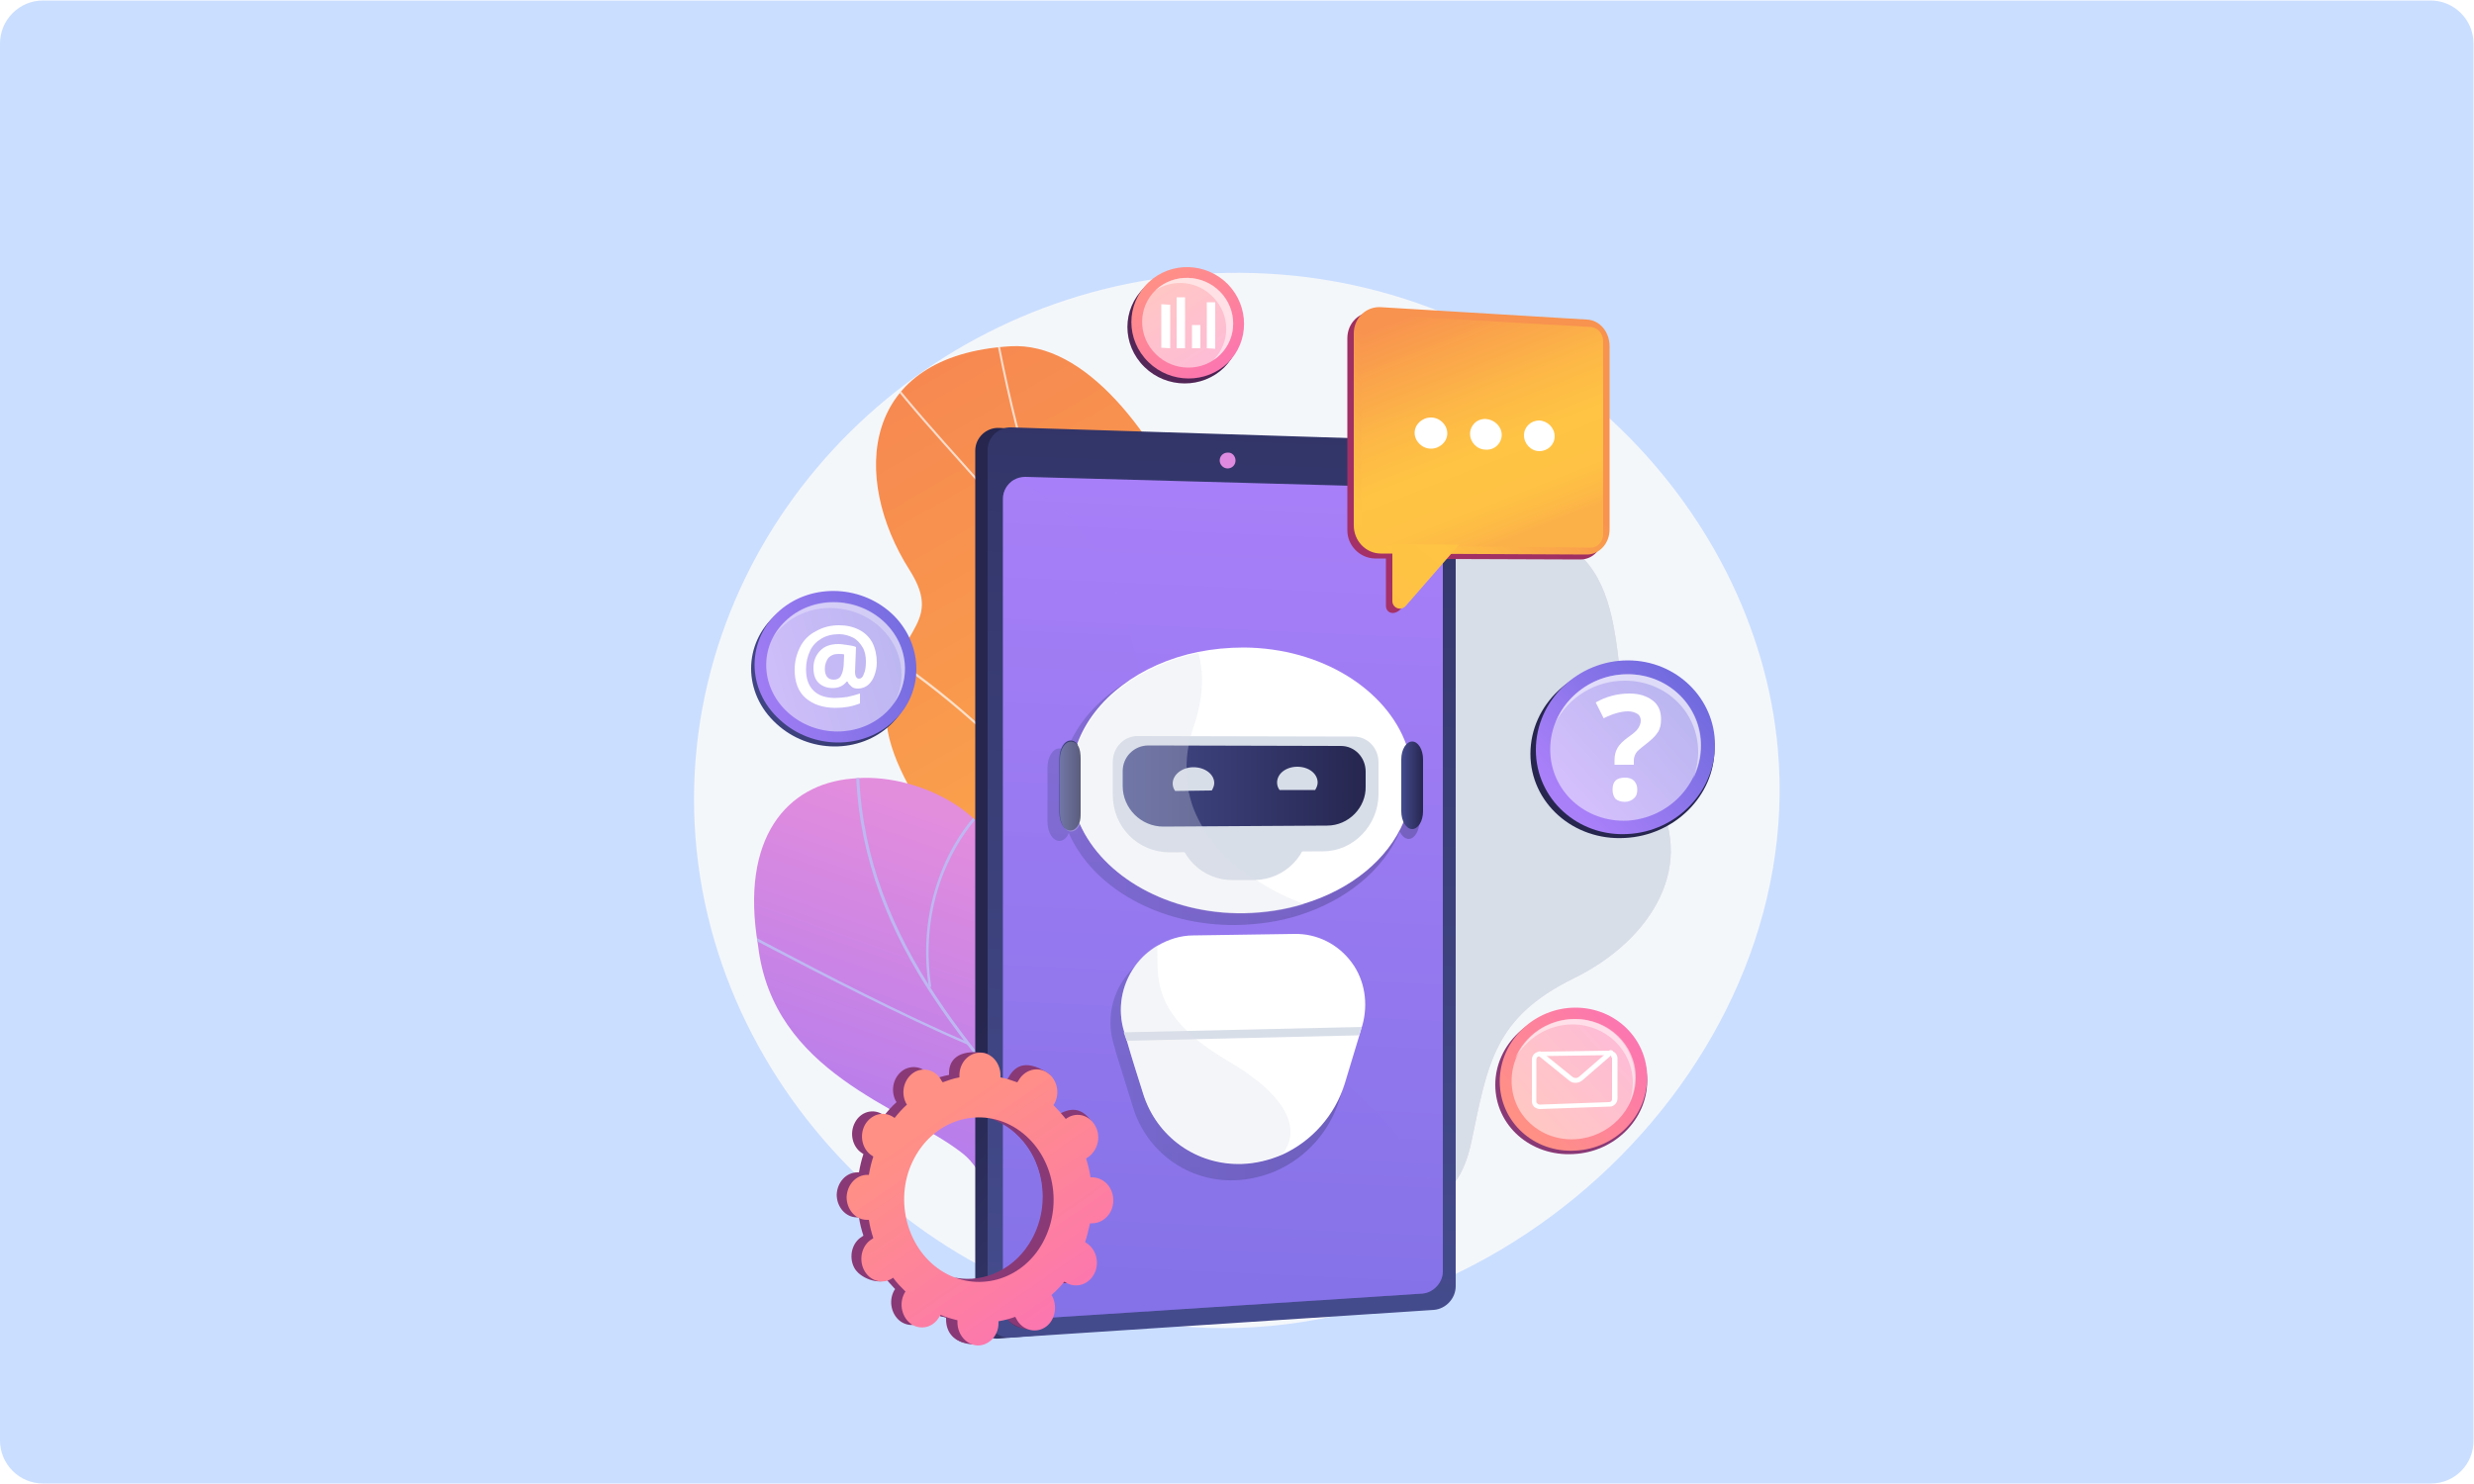 <?xml version="1.0" encoding="utf-8"?>
<!-- Generator: Adobe Illustrator 22.0.0, SVG Export Plug-In . SVG Version: 6.00 Build 0)  -->
<svg version="1.1" id="Layer_1" xmlns="http://www.w3.org/2000/svg" xmlns:xlink="http://www.w3.org/1999/xlink" x="0px" y="0px"
	 viewBox="0 0 500 300" style="enable-background:new 0 0 500 300;" xml:space="preserve">
<style type="text/css">
	.st0{clip-path:url(#SVGID_2_);}
	.st1{fill:#CADEFF;}
	.st2{fill:url(#SVGID_3_);}
	.st3{opacity:0.9;}
	.st4{fill:#BDD0FB;}
	.st5{opacity:0.6;fill:#FFFFFF;}
	.st6{fill:#91B3FA;}
	.st7{fill:url(#SVGID_4_);}
	.st8{fill:url(#SVGID_5_);}
	.st9{fill:#7D97F4;}
	.st10{fill:#FFFFFF;}
	.st11{opacity:0.8;fill:#FFFFFF;}
	.st12{opacity:0.78;fill:#FFFFFF;}
	.st13{fill:url(#SVGID_6_);}
	.st14{fill:url(#SVGID_7_);}
	.st15{fill:url(#SVGID_8_);}
	.st16{fill:url(#SVGID_9_);}
	.st17{fill:url(#SVGID_10_);}
	.st18{fill:url(#SVGID_11_);}
	.st19{fill:url(#SVGID_12_);}
	.st20{fill:url(#SVGID_13_);}
	.st21{fill:url(#SVGID_14_);}
	.st22{fill:url(#SVGID_15_);}
	.st23{fill:url(#SVGID_16_);}
	.st24{fill:url(#SVGID_17_);}
	.st25{opacity:0.1;fill:#FFFFFF;}
	.st26{fill:url(#SVGID_18_);}
	.st27{fill:url(#SVGID_19_);}
	.st28{fill:url(#SVGID_20_);}
	.st29{fill:url(#SVGID_21_);}
	.st30{fill:url(#SVGID_22_);}
	.st31{fill:url(#SVGID_23_);}
	.st32{fill:url(#SVGID_24_);}
	.st33{fill:url(#SVGID_25_);}
	.st34{fill:url(#SVGID_26_);}
	.st35{fill:url(#SVGID_27_);}
	.st36{fill:url(#SVGID_28_);}
	.st37{fill:url(#SVGID_29_);}
	.st38{fill:url(#SVGID_30_);}
	.st39{fill:url(#SVGID_31_);}
	.st40{fill:url(#SVGID_32_);}
	.st41{fill:url(#SVGID_33_);}
	.st42{fill:url(#SVGID_34_);}
	.st43{fill:url(#SVGID_35_);}
	.st44{fill:url(#SVGID_36_);}
	.st45{fill:url(#SVGID_37_);}
	.st46{fill:#54B781;}
	.st47{fill:none;stroke:#FFFFFF;stroke-width:2;stroke-miterlimit:10;}
	.st48{opacity:0.5;fill:#FFFFFF;}
	.st49{opacity:0.31;fill:#323197;enable-background:new    ;}
	.st50{fill:url(#SVGID_38_);}
	.st51{fill:#A1C2FF;}
	.st52{fill:#93A5C9;}
	.st53{fill:url(#SVGID_39_);}
	.st54{fill:#5A6A90;}
	.st55{opacity:0.8;fill:#F6F6F6;}
	.st56{fill:#F6F6F6;}
	.st57{fill:#2F4260;}
	.st58{opacity:0.42;fill:#2F4260;}
	.st59{fill:#94CDBA;}
	.st60{opacity:0.4;fill:#94CDBA;}
	.st61{opacity:0.99;fill:#F6F6F6;}
	.st62{opacity:0.15;fill:#CCCCCC;}
	.st63{opacity:0.42;fill:#CCCCCC;}
	.st64{opacity:0.63;fill:#F6F6F6;}
	.st65{opacity:0.99;fill:none;stroke:#F6F6F6;stroke-width:0.2;stroke-linecap:round;stroke-miterlimit:10;}
	.st66{opacity:0.51;}
	.st67{fill:url(#SVGID_40_);}
	.st68{opacity:0.48;fill:#2F4260;}
	.st69{fill:url(#SVGID_41_);}
	.st70{fill:url(#SVGID_42_);}
	.st71{fill:url(#SVGID_43_);}
	.st72{fill:url(#SVGID_44_);}
	.st73{fill:url(#SVGID_45_);}
	.st74{fill:url(#SVGID_46_);}
	.st75{fill:url(#SVGID_47_);}
	.st76{fill:url(#SVGID_48_);}
	.st77{fill:url(#SVGID_49_);}
	.st78{fill:url(#SVGID_50_);}
	.st79{fill:url(#SVGID_51_);}
	.st80{fill:url(#SVGID_52_);}
	.st81{fill:url(#SVGID_53_);}
	.st82{fill:url(#SVGID_54_);}
	.st83{fill:url(#SVGID_55_);}
	.st84{fill:url(#SVGID_56_);}
	.st85{fill:url(#SVGID_57_);}
	.st86{opacity:0.66;fill:none;stroke:#94BDD9;stroke-width:2;stroke-miterlimit:10;}
	.st87{fill:#94BDD9;}
	.st88{fill:url(#SVGID_58_);}
	.st89{opacity:0.99;fill:none;stroke:#F6F6F6;stroke-width:0.5;stroke-miterlimit:10;}
	.st90{opacity:0.99;fill:none;stroke:#F6F6F6;stroke-width:0.2;stroke-miterlimit:10;}
	.st91{opacity:0.99;fill:none;stroke:#F6F6F6;stroke-width:0.1;stroke-miterlimit:10;}
	.st92{fill:url(#SVGID_59_);stroke:#231F20;stroke-width:0.25;stroke-miterlimit:10;}
	.st93{fill:url(#SVGID_60_);stroke:#231F20;stroke-width:0.25;stroke-miterlimit:10;}
	.st94{fill:url(#SVGID_61_);stroke:#231F20;stroke-width:0.25;stroke-miterlimit:10;}
	.st95{fill:url(#SVGID_62_);stroke:#231F20;stroke-width:0.25;stroke-miterlimit:10;}
	.st96{fill:url(#SVGID_63_);stroke:#231F20;stroke-width:0.25;stroke-miterlimit:10;}
	.st97{fill:url(#SVGID_64_);stroke:#231F20;stroke-width:0.25;stroke-miterlimit:10;}
	.st98{fill:url(#SVGID_65_);stroke:#231F20;stroke-width:0.25;stroke-miterlimit:10;}
	.st99{fill:#7D97F4;stroke:#231F20;stroke-width:0.25;stroke-miterlimit:10;}
	.st100{fill:url(#SVGID_66_);stroke:#231F20;stroke-width:0.25;stroke-miterlimit:10;}
	.st101{fill:url(#SVGID_67_);stroke:#231F20;stroke-width:0.25;stroke-miterlimit:10;}
	.st102{fill:url(#SVGID_68_);stroke:#231F20;stroke-width:0.25;stroke-miterlimit:10;}
	.st103{fill:url(#SVGID_69_);stroke:#231F20;stroke-width:0.25;stroke-miterlimit:10;}
	.st104{fill:url(#SVGID_70_);stroke:#231F20;stroke-width:0.25;stroke-miterlimit:10;}
	.st105{fill:url(#SVGID_71_);stroke:#231F20;stroke-width:0.25;stroke-miterlimit:10;}
	.st106{fill:url(#SVGID_72_);stroke:#231F20;stroke-width:0.25;stroke-miterlimit:10;}
	.st107{fill:url(#SVGID_73_);stroke:#231F20;stroke-width:0.25;stroke-miterlimit:10;}
	.st108{fill:url(#SVGID_74_);stroke:#231F20;stroke-width:0.25;stroke-miterlimit:10;}
	.st109{fill:url(#SVGID_75_);stroke:#231F20;stroke-width:0.25;stroke-miterlimit:10;}
	.st110{fill:none;stroke:#231F20;stroke-width:0.25;stroke-miterlimit:10;}
	.st111{clip-path:url(#SVGID_77_);}
	.st112{opacity:0.24;fill:url(#SVGID_78_);}
	.st113{opacity:0.24;fill:url(#SVGID_79_);}
	.st114{opacity:0.24;fill:url(#SVGID_80_);}
	.st115{opacity:0.2;fill:#FFFFFF;}
	.st116{opacity:0.53;fill:#FFFFFF;}
	.st117{fill:url(#SVGID_81_);}
	.st118{fill:url(#SVGID_82_);}
	.st119{fill:url(#SVGID_83_);}
	.st120{fill:url(#SVGID_84_);}
	.st121{fill:url(#SVGID_85_);}
	.st122{fill:url(#SVGID_86_);}
	.st123{fill:url(#SVGID_87_);}
	.st124{fill:url(#SVGID_88_);}
	.st125{fill:url(#SVGID_89_);}
	.st126{fill:url(#SVGID_90_);}
	.st127{fill:url(#SVGID_91_);}
	.st128{fill:url(#SVGID_92_);}
	.st129{fill:url(#SVGID_93_);}
	.st130{fill:url(#SVGID_94_);}
	.st131{fill:url(#SVGID_95_);}
	.st132{fill:url(#SVGID_96_);}
	.st133{fill:url(#SVGID_97_);}
	.st134{fill:url(#SVGID_98_);}
	.st135{fill:url(#SVGID_99_);}
	.st136{fill:url(#SVGID_100_);}
	.st137{fill:url(#SVGID_101_);}
	.st138{fill:url(#SVGID_102_);}
	.st139{fill:url(#SVGID_103_);}
	.st140{fill:url(#SVGID_104_);}
	.st141{fill:url(#SVGID_105_);}
	.st142{fill:url(#SVGID_106_);}
	.st143{fill:url(#SVGID_107_);}
	.st144{fill:url(#SVGID_108_);}
	.st145{fill:url(#SVGID_109_);}
	.st146{fill:url(#SVGID_110_);}
	.st147{fill:url(#SVGID_111_);}
	.st148{fill:url(#SVGID_112_);}
	.st149{fill:url(#SVGID_113_);}
	.st150{fill:url(#SVGID_114_);}
	.st151{opacity:0.3;}
	.st152{fill:url(#SVGID_115_);}
	.st153{fill:url(#SVGID_116_);}
	.st154{fill:url(#SVGID_117_);}
	.st155{fill:url(#SVGID_118_);}
	.st156{fill:url(#SVGID_119_);}
	.st157{fill:url(#SVGID_120_);}
	.st158{fill:url(#SVGID_121_);}
	.st159{fill:url(#SVGID_122_);}
	.st160{fill:url(#SVGID_123_);}
	.st161{fill:url(#SVGID_124_);}
	.st162{fill:url(#SVGID_125_);}
	.st163{fill:url(#SVGID_126_);}
	.st164{fill:url(#SVGID_127_);}
	.st165{fill:url(#SVGID_128_);}
	.st166{fill:url(#SVGID_129_);}
	.st167{fill:url(#SVGID_130_);}
	.st168{fill:url(#SVGID_131_);}
	.st169{fill:url(#SVGID_132_);}
	.st170{fill:url(#SVGID_133_);}
	.st171{fill:url(#SVGID_134_);}
	.st172{fill:url(#SVGID_135_);}
	.st173{fill:url(#SVGID_136_);}
	.st174{fill:url(#SVGID_137_);}
	.st175{fill:url(#SVGID_138_);}
	.st176{fill:url(#SVGID_139_);}
	.st177{fill:url(#SVGID_140_);}
	.st178{fill:url(#SVGID_141_);}
	.st179{fill:url(#SVGID_142_);}
	.st180{fill:url(#SVGID_143_);}
	.st181{fill:url(#SVGID_144_);}
	.st182{fill:url(#SVGID_145_);}
	.st183{fill:url(#SVGID_146_);}
	.st184{fill:url(#SVGID_147_);}
	.st185{fill:url(#SVGID_148_);}
	.st186{fill:url(#SVGID_149_);}
	.st187{fill:url(#SVGID_150_);}
	.st188{fill:url(#SVGID_151_);}
	.st189{fill:url(#SVGID_152_);}
	.st190{fill:url(#SVGID_153_);}
	.st191{fill:url(#SVGID_154_);}
	.st192{fill:url(#SVGID_155_);}
	.st193{fill:url(#SVGID_156_);}
	.st194{fill:url(#SVGID_157_);}
	.st195{fill:url(#SVGID_158_);}
	.st196{fill:url(#SVGID_159_);}
	.st197{fill:url(#SVGID_160_);}
	.st198{fill:url(#SVGID_161_);}
	.st199{fill:url(#SVGID_162_);}
	.st200{fill:url(#SVGID_163_);}
	.st201{fill:url(#SVGID_164_);}
	.st202{fill:url(#SVGID_165_);}
	.st203{fill:url(#SVGID_166_);}
	.st204{fill:url(#SVGID_167_);}
	.st205{fill:url(#SVGID_168_);}
	.st206{fill:url(#SVGID_169_);}
	.st207{fill:url(#SVGID_170_);}
	.st208{fill:url(#SVGID_171_);}
	.st209{fill:url(#SVGID_172_);}
	.st210{fill:url(#SVGID_173_);}
	.st211{fill-rule:evenodd;clip-rule:evenodd;fill:url(#SVGID_174_);}
	.st212{fill:url(#SVGID_175_);}
	.st213{fill:url(#SVGID_176_);}
	.st214{fill:url(#SVGID_177_);}
	.st215{fill:url(#SVGID_178_);}
	.st216{fill:url(#SVGID_179_);}
	.st217{fill:url(#SVGID_180_);}
	.st218{fill:url(#SVGID_181_);}
	.st219{fill:url(#SVGID_182_);}
	.st220{fill:url(#SVGID_183_);}
	.st221{fill:url(#SVGID_184_);}
	.st222{fill:url(#SVGID_185_);}
	.st223{fill:url(#SVGID_186_);}
	.st224{fill:url(#SVGID_187_);}
	.st225{fill:url(#SVGID_188_);}
	.st226{fill:url(#SVGID_189_);}
	.st227{fill:url(#SVGID_190_);}
	.st228{fill:url(#SVGID_191_);}
	.st229{clip-path:url(#SVGID_193_);}
	.st230{opacity:0.24;fill:url(#SVGID_194_);}
	.st231{opacity:0.5;fill:url(#SVGID_195_);}
	.st232{opacity:0.6;}
	.st233{fill:url(#SVGID_196_);}
	.st234{fill:url(#SVGID_197_);}
	.st235{fill:url(#SVGID_198_);}
	.st236{opacity:0.71;fill:#FFFFFF;}
	.st237{fill:url(#SVGID_199_);}
	.st238{fill:url(#SVGID_200_);}
	.st239{fill:url(#SVGID_201_);}
	.st240{fill:url(#SVGID_202_);}
	.st241{fill:url(#SVGID_203_);}
	.st242{opacity:0.47;fill:#FFFFFF;}
	.st243{fill:url(#SVGID_204_);}
	.st244{fill:url(#SVGID_205_);}
	.st245{opacity:0.5;fill:#3F67F9;}
	.st246{fill:url(#SVGID_206_);}
	.st247{fill:url(#SVGID_207_);}
	.st248{fill:url(#SVGID_208_);}
	.st249{fill:url(#SVGID_209_);}
	.st250{fill:url(#SVGID_210_);}
	.st251{fill:url(#SVGID_211_);}
	.st252{fill:url(#SVGID_212_);}
	.st253{fill:url(#SVGID_213_);}
	.st254{fill:url(#SVGID_214_);}
	.st255{fill:url(#SVGID_215_);}
	.st256{fill:url(#SVGID_216_);}
	.st257{fill:url(#SVGID_217_);}
	.st258{fill:url(#SVGID_218_);}
	.st259{fill:url(#SVGID_219_);}
	.st260{fill:url(#SVGID_220_);}
	.st261{fill:url(#SVGID_221_);}
	.st262{fill:url(#SVGID_222_);}
	.st263{fill:url(#SVGID_223_);}
	.st264{fill:url(#SVGID_224_);}
	.st265{fill:url(#SVGID_225_);}
	.st266{fill:url(#SVGID_226_);}
	.st267{fill:url(#SVGID_227_);}
	.st268{fill:url(#SVGID_228_);}
	.st269{fill:url(#SVGID_229_);}
	.st270{fill:url(#SVGID_230_);}
	.st271{fill:url(#SVGID_231_);}
	.st272{fill:url(#SVGID_232_);}
	.st273{fill:url(#SVGID_233_);}
	.st274{fill:url(#SVGID_234_);}
	.st275{fill:url(#SVGID_235_);}
	.st276{fill:url(#SVGID_236_);}
	.st277{fill:url(#SVGID_237_);}
	.st278{fill:url(#SVGID_238_);}
	.st279{fill:url(#SVGID_239_);}
	.st280{fill:url(#SVGID_240_);}
	.st281{fill:url(#SVGID_241_);}
	.st282{fill:url(#SVGID_242_);}
	.st283{fill:url(#SVGID_243_);}
	.st284{fill:url(#SVGID_244_);}
	.st285{fill:url(#SVGID_245_);}
	.st286{fill:url(#SVGID_246_);}
	.st287{fill:url(#SVGID_247_);}
	.st288{fill:url(#SVGID_248_);}
	.st289{fill:url(#SVGID_249_);}
	.st290{fill:url(#SVGID_250_);}
	.st291{fill:url(#SVGID_251_);}
	.st292{fill:url(#SVGID_252_);}
	.st293{fill:url(#SVGID_253_);}
	.st294{fill:url(#SVGID_254_);}
	.st295{fill:url(#SVGID_255_);}
	.st296{fill:url(#SVGID_256_);}
	.st297{fill:url(#SVGID_257_);}
	.st298{fill:url(#SVGID_258_);}
	.st299{fill:url(#SVGID_259_);}
	.st300{fill:url(#SVGID_260_);}
	.st301{fill:url(#SVGID_261_);}
	.st302{fill:url(#SVGID_262_);}
	.st303{fill:url(#SVGID_263_);}
	.st304{fill:url(#SVGID_264_);}
	.st305{fill:url(#SVGID_265_);}
	.st306{fill:#EAC4F9;}
	.st307{fill:url(#SVGID_266_);}
	.st308{fill:url(#SVGID_267_);}
	.st309{fill:url(#SVGID_268_);}
	.st310{fill:url(#SVGID_269_);}
	.st311{fill:url(#SVGID_270_);}
	.st312{fill:url(#SVGID_271_);}
	.st313{fill:url(#SVGID_272_);}
	.st314{fill:url(#SVGID_273_);}
	.st315{fill:url(#SVGID_274_);}
	.st316{fill:url(#SVGID_275_);}
	.st317{fill:url(#SVGID_276_);}
	.st318{fill:url(#SVGID_277_);}
	.st319{fill:url(#SVGID_278_);}
	.st320{fill:url(#SVGID_279_);}
	.st321{fill:url(#SVGID_280_);}
	.st322{fill:url(#SVGID_281_);}
	.st323{fill:url(#SVGID_282_);}
	.st324{fill:url(#SVGID_283_);}
	.st325{opacity:0.82;}
	.st326{fill:url(#SVGID_284_);}
	.st327{clip-path:url(#SVGID_286_);}
	.st328{opacity:0.24;fill:url(#SVGID_287_);}
	.st329{opacity:0.3;fill:url(#SVGID_288_);}
	.st330{opacity:0.3;fill:url(#SVGID_289_);}
	.st331{fill:url(#SVGID_290_);}
	.st332{opacity:0.69;fill:#FFFFFF;}
	.st333{fill:url(#SVGID_291_);}
	.st334{fill:url(#SVGID_292_);}
	.st335{fill:url(#SVGID_293_);}
	.st336{fill:url(#SVGID_294_);}
	.st337{fill:url(#SVGID_295_);}
	.st338{fill:url(#SVGID_296_);}
	.st339{fill:url(#SVGID_297_);}
	.st340{fill:url(#SVGID_298_);}
	.st341{fill:url(#SVGID_299_);}
	.st342{fill:url(#SVGID_300_);}
	.st343{opacity:0.8;}
	.st344{opacity:0.64;}
	.st345{opacity:0.73;}
	.st346{fill:#E992EC;}
	.st347{fill:url(#SVGID_301_);}
	.st348{fill:#66CAFF;}
	.st349{fill:url(#SVGID_302_);}
	.st350{opacity:0.73;fill:#FFFFFF;}
	.st351{fill:url(#SVGID_303_);}
	.st352{fill:url(#SVGID_304_);}
	.st353{fill:url(#SVGID_305_);}
	.st354{fill:url(#SVGID_306_);}
	.st355{fill:url(#SVGID_307_);}
	.st356{fill:url(#SVGID_308_);}
	.st357{fill:url(#SVGID_309_);}
	.st358{fill:url(#SVGID_310_);}
	.st359{fill:url(#SVGID_311_);}
	.st360{fill:url(#SVGID_312_);}
	.st361{fill:url(#SVGID_313_);}
	.st362{fill:url(#SVGID_314_);}
	.st363{fill:url(#SVGID_315_);}
	.st364{fill:url(#SVGID_316_);}
	.st365{fill:url(#SVGID_317_);}
	.st366{opacity:0.5;fill:url(#SVGID_318_);}
	.st367{fill:url(#SVGID_319_);}
	.st368{fill:url(#SVGID_320_);}
	.st369{fill:url(#SVGID_321_);}
	.st370{fill:url(#SVGID_322_);}
	.st371{fill:url(#SVGID_323_);}
	.st372{fill:url(#SVGID_324_);}
	.st373{fill:url(#SVGID_325_);}
	.st374{fill:url(#SVGID_326_);}
	.st375{fill:url(#SVGID_327_);}
	.st376{fill:url(#SVGID_328_);}
	.st377{fill:url(#SVGID_329_);}
	.st378{fill:url(#SVGID_330_);}
	.st379{fill:url(#SVGID_331_);}
	.st380{fill:url(#SVGID_332_);}
	.st381{fill:url(#SVGID_333_);}
	.st382{fill:url(#SVGID_334_);}
	.st383{fill:url(#SVGID_335_);}
	.st384{fill:url(#SVGID_336_);}
	.st385{fill:url(#SVGID_337_);}
	.st386{fill:url(#SVGID_338_);}
	.st387{fill:url(#SVGID_339_);}
	.st388{fill:url(#SVGID_340_);}
	.st389{fill:url(#SVGID_341_);}
	.st390{fill:url(#SVGID_342_);}
	.st391{fill:url(#SVGID_343_);}
	.st392{fill:url(#SVGID_344_);}
	.st393{fill:url(#SVGID_345_);}
	.st394{fill:url(#SVGID_346_);}
	.st395{fill:url(#SVGID_347_);}
	.st396{fill:url(#SVGID_348_);}
	.st397{fill:url(#SVGID_349_);}
	.st398{fill:url(#SVGID_350_);}
	.st399{fill:url(#SVGID_351_);}
	.st400{fill:url(#SVGID_352_);}
	.st401{fill:url(#SVGID_353_);}
	.st402{fill:url(#SVGID_354_);}
	.st403{fill:url(#SVGID_355_);}
	.st404{fill:#CE41A4;}
	.st405{clip-path:url(#SVGID_357_);}
	.st406{opacity:0.35;fill:#88D4FA;}
	.st407{fill:#FF5753;stroke:#000000;stroke-width:0.25;stroke-miterlimit:10;}
	.st408{fill:#FF7168;stroke:#000000;stroke-width:0.25;stroke-miterlimit:10;}
	.st409{fill:#0057C9;}
	.st410{fill:#0032B3;}
	.st411{fill:#5AB6F6;}
	.st412{fill:#00B0F9;}
	.st413{fill:#9BD9FF;}
	.st414{fill:#FF787B;}
	.st415{fill:#D3F0FF;}
	.st416{fill:#211E87;stroke:#000000;stroke-width:0.25;stroke-miterlimit:10;}
	.st417{fill:#050233;stroke:#000000;stroke-width:0.25;stroke-miterlimit:10;}
	.st418{fill:#FFFFFF;stroke:#000000;stroke-width:0.25;stroke-miterlimit:10;}
	.st419{fill:#D5EDFF;stroke:#000000;stroke-width:0.25;stroke-miterlimit:10;}
	.st420{fill:#0057C9;stroke:#000000;stroke-width:0.25;stroke-miterlimit:10;}
	.st421{fill:#0032B3;stroke:#000000;stroke-width:0.25;stroke-miterlimit:10;}
	.st422{fill:#FFC5C7;stroke:#000000;stroke-width:0.25;stroke-miterlimit:10;}
	.st423{fill:#FF8A8B;stroke:#000000;stroke-width:0.25;stroke-miterlimit:10;}
	.st424{fill:#FFA6A4;stroke:#000000;stroke-width:0.25;stroke-miterlimit:10;}
	.st425{fill:#EB2C31;stroke:#000000;stroke-width:0.25;stroke-miterlimit:10;}
	.st426{fill:#E21926;stroke:#000000;stroke-width:0.25;stroke-miterlimit:10;}
	.st427{fill:#FF8384;stroke:#000000;stroke-width:0.25;stroke-miterlimit:10;}
	.st428{fill:#251462;stroke:#000000;stroke-width:0.25;stroke-miterlimit:10;}
	.st429{fill:#00B0F9;stroke:#000000;stroke-width:0.25;stroke-miterlimit:10;}
	.st430{fill:#FFDCDC;stroke:#000000;stroke-width:0.25;stroke-miterlimit:10;}
	.st431{fill:#001881;stroke:#000000;stroke-width:0.25;stroke-miterlimit:10;}
	.st432{opacity:0.25;}
	.st433{fill:#00214F;stroke:#00214F;stroke-width:0.25;stroke-miterlimit:10;}
	.st434{fill:#FF7168;}
	.st435{fill:#FFA6A4;}
	.st436{fill:#9FDFF9;}
	.st437{fill:#88D4FA;}
	.st438{fill:#88D4FA;stroke:#000000;stroke-width:0.25;stroke-miterlimit:10;}
	.st439{fill:#9FDFF9;stroke:#000000;stroke-width:0.25;stroke-miterlimit:10;}
	.st440{fill:#F8FCFF;stroke:#000000;stroke-width:0.25;stroke-miterlimit:10;}
	.st441{clip-path:url(#SVGID_359_);}
	.st442{fill:#F4F7FA;}
	.st443{opacity:0.7;clip-path:url(#SVGID_362_);}
	.st444{fill:#FCFDFE;}
	.st445{fill:#D8DEE8;}
	.st446{clip-path:url(#SVGID_364_);}
	.st447{clip-path:url(#SVGID_366_);}
	.st448{clip-path:url(#SVGID_369_);}
	.st449{fill:#BEB8F2;}
	.st450{fill:url(#SVGID_370_);}
	.st451{fill:url(#SVGID_371_);}
	.st452{fill:url(#SVGID_372_);}
	.st453{fill:#DE8BDF;}
	.st454{opacity:0.3;fill:url(#SVGID_373_);}
	.st455{fill:url(#SVGID_374_);}
	.st456{fill:url(#SVGID_375_);}
	.st457{fill:url(#SVGID_376_);}
	.st458{fill:url(#SVGID_377_);}
	.st459{fill:url(#SVGID_378_);}
	.st460{fill:url(#SVGID_379_);}
	.st461{opacity:0.5;}
	.st462{fill:url(#SVGID_380_);}
	.st463{fill:url(#SVGID_381_);}
	.st464{fill:url(#SVGID_382_);}
	.st465{fill:url(#SVGID_383_);}
	.st466{opacity:0.3;fill:url(#SVGID_384_);}
	.st467{opacity:0.3;fill:url(#SVGID_385_);}
	.st468{fill:url(#SVGID_386_);}
	.st469{fill:url(#SVGID_387_);}
	.st470{fill:url(#SVGID_388_);}
	.st471{opacity:0.3;fill:#D8DEE8;}
	.st472{fill:url(#SVGID_389_);}
	.st473{fill:url(#SVGID_390_);}
	.st474{fill:url(#SVGID_391_);}
	.st475{fill:url(#SVGID_392_);}
	.st476{fill:url(#SVGID_393_);}
	.st477{opacity:0.3;fill:#FFFFFF;}
	.st478{clip-path:url(#SVGID_395_);}
	.st479{fill:url(#SVGID_396_);}
	.st480{fill:url(#SVGID_397_);}
	.st481{fill:url(#SVGID_398_);}
	.st482{fill:#FF832B;}
	.st483{fill:#F5D5A4;}
	.st484{fill:url(#SVGID_399_);}
	.st485{fill:#FFA136;}
	.st486{fill:url(#SVGID_400_);}
	.st487{fill:url(#SVGID_401_);}
	.st488{fill:url(#SVGID_402_);}
	.st489{fill:url(#SVGID_403_);}
	.st490{fill:#9FCBD6;}
	.st491{fill:#284080;}
	.st492{fill:url(#SVGID_404_);}
	.st493{fill:#EDC993;}
	.st494{opacity:0.7;fill:#FF832B;}
	.st495{fill:url(#SVGID_405_);}
	.st496{fill:url(#SVGID_406_);}
	.st497{fill:url(#SVGID_407_);}
	.st498{fill:url(#SVGID_408_);}
	.st499{fill:#F5D4A3;}
	.st500{fill:url(#SVGID_409_);}
	.st501{fill:#DD3F18;}
	.st502{opacity:0.3;fill:#FF832B;}
	.st503{opacity:0.7;}
	.st504{opacity:0.5;fill:url(#SVGID_410_);}
	.st505{fill:url(#SVGID_411_);}
	.st506{fill:#29BBAA;}
	.st507{fill:#BFD4D9;}
	.st508{fill:url(#SVGID_412_);}
	.st509{opacity:0.8;fill:#FF832B;}
	.st510{fill:url(#SVGID_413_);}
	.st511{fill:url(#SVGID_414_);}
	.st512{fill:url(#SVGID_415_);}
	.st513{fill:url(#SVGID_416_);}
	.st514{fill:url(#SVGID_417_);}
	.st515{fill:url(#SVGID_418_);}
	.st516{fill:url(#SVGID_419_);}
	.st517{fill:url(#SVGID_420_);}
	.st518{fill:url(#SVGID_421_);}
	.st519{fill:url(#SVGID_422_);}
	.st520{fill:url(#SVGID_423_);}
	.st521{fill:url(#SVGID_424_);}
	.st522{fill:#C0DDE4;}
	.st523{fill:#ADD7E0;}
	.st524{fill:url(#SVGID_425_);}
	.st525{fill:url(#SVGID_426_);}
	.st526{fill:url(#SVGID_427_);}
	.st527{fill:url(#SVGID_428_);}
	.st528{fill:url(#SVGID_429_);}
	.st529{fill:url(#SVGID_430_);}
	.st530{fill:url(#SVGID_431_);}
	.st531{fill:url(#SVGID_432_);}
	.st532{fill:url(#SVGID_433_);}
	.st533{fill:url(#SVGID_434_);}
	.st534{fill:url(#SVGID_435_);}
	.st535{fill:url(#SVGID_436_);}
	.st536{fill:url(#SVGID_437_);}
	.st537{fill:url(#SVGID_438_);}
	.st538{fill:url(#SVGID_439_);}
	.st539{fill:url(#SVGID_440_);}
	.st540{fill:url(#SVGID_441_);}
	.st541{fill:url(#SVGID_442_);}
	.st542{fill:url(#SVGID_443_);}
	.st543{fill:url(#SVGID_444_);}
	.st544{fill:url(#SVGID_445_);}
	.st545{fill:url(#SVGID_446_);}
	.st546{fill:url(#SVGID_447_);}
	.st547{fill:url(#SVGID_448_);}
	.st548{fill:url(#SVGID_449_);}
	.st549{fill:url(#SVGID_450_);}
	.st550{fill:url(#SVGID_451_);}
	.st551{fill:url(#SVGID_452_);}
	.st552{fill:url(#SVGID_453_);}
	.st553{fill:url(#SVGID_454_);}
	.st554{fill:url(#SVGID_455_);}
	.st555{fill:url(#SVGID_456_);}
	.st556{fill:#45778A;}
	.st557{fill:#EBC68D;}
	.st558{opacity:0.1;}
	.st559{opacity:0.4;}
	.st560{fill:url(#SVGID_457_);}
	.st561{fill:url(#SVGID_458_);}
	.st562{fill:url(#SVGID_459_);}
	.st563{fill:url(#SVGID_460_);}
	.st564{fill:url(#SVGID_461_);}
	.st565{fill:url(#SVGID_462_);}
	.st566{fill:url(#SVGID_463_);}
	.st567{fill:url(#SVGID_464_);}
	.st568{fill:url(#SVGID_465_);}
	.st569{fill:url(#SVGID_466_);}
	.st570{fill:url(#SVGID_467_);}
	.st571{fill:url(#SVGID_468_);}
	.st572{fill:url(#SVGID_469_);}
	.st573{fill:url(#SVGID_470_);}
	.st574{fill:url(#SVGID_471_);}
	.st575{fill:url(#SVGID_472_);}
	.st576{fill:url(#SVGID_473_);}
	.st577{fill:url(#SVGID_474_);}
	.st578{fill:url(#SVGID_475_);}
	.st579{fill:url(#SVGID_476_);}
	.st580{fill:url(#SVGID_477_);}
	.st581{fill:url(#SVGID_478_);}
	.st582{fill:url(#SVGID_479_);}
	.st583{fill:url(#SVGID_480_);}
	.st584{fill:url(#SVGID_481_);}
	.st585{opacity:0.364;fill:#8CD4D4;}
	.st586{fill:url(#SVGID_482_);}
	.st587{fill:url(#SVGID_483_);}
	.st588{fill:url(#SVGID_484_);}
	.st589{fill:#0E3655;}
	.st590{fill:#003E4D;}
	.st591{fill:url(#SVGID_485_);}
	.st592{fill:url(#SVGID_486_);}
	.st593{fill:url(#SVGID_487_);}
	.st594{fill:#010101;}
	.st595{fill:url(#SVGID_488_);}
	.st596{fill:url(#SVGID_489_);}
	.st597{fill:#1F1F1F;}
	.st598{fill:#343434;}
	.st599{fill:url(#SVGID_490_);}
	.st600{fill:url(#SVGID_491_);}
	.st601{fill:url(#SVGID_492_);}
	.st602{fill:url(#SVGID_493_);}
	.st603{fill:#D1E8EE;}
	.st604{fill:url(#SVGID_494_);}
	.st605{fill:url(#SVGID_495_);}
	.st606{fill:url(#SVGID_496_);}
	.st607{fill:#F5CE93;}
	.st608{fill:url(#SVGID_497_);}
	.st609{fill:url(#SVGID_498_);}
	.st610{fill:#8CCEE0;}
	.st611{opacity:0.1;fill:#8FD7FF;}
	.st612{fill:url(#SVGID_499_);}
	.st613{fill:url(#SVGID_500_);}
	.st614{fill:url(#SVGID_501_);}
	.st615{fill:url(#SVGID_502_);}
	.st616{fill:url(#SVGID_503_);}
	.st617{opacity:0.2;fill:#FF832B;}
	.st618{fill:url(#SVGID_504_);}
	.st619{fill:url(#SVGID_505_);}
	.st620{fill:url(#SVGID_506_);}
	.st621{fill:url(#SVGID_507_);}
	.st622{fill:url(#SVGID_508_);}
	.st623{fill:url(#SVGID_509_);}
	.st624{fill:url(#SVGID_510_);}
	.st625{fill:url(#SVGID_511_);}
	.st626{fill:url(#SVGID_512_);}
	.st627{fill:url(#SVGID_513_);}
	.st628{fill:url(#SVGID_514_);}
	.st629{fill:url(#SVGID_515_);}
	.st630{fill:url(#SVGID_516_);}
	.st631{fill:url(#SVGID_517_);}
	.st632{fill:url(#SVGID_518_);}
	.st633{fill:url(#SVGID_519_);}
	.st634{opacity:0.5;fill:#45778A;}
	.st635{fill:url(#SVGID_520_);}
	.st636{fill:url(#SVGID_521_);}
	.st637{fill:url(#SVGID_522_);}
	.st638{fill:url(#SVGID_523_);}
	.st639{fill:#003447;}
	.st640{fill:url(#SVGID_524_);}
	.st641{fill:url(#SVGID_525_);}
	.st642{fill:url(#SVGID_526_);}
	.st643{fill:url(#SVGID_527_);}
	.st644{fill:url(#SVGID_528_);}
	.st645{fill:url(#SVGID_529_);}
	.st646{fill:#94B8BF;}
	.st647{fill:url(#SVGID_530_);}
	.st648{opacity:0.3;fill:#45778A;}
	.st649{opacity:0.2;fill:#ADD7E0;}
	.st650{opacity:0.1;fill:#45778A;}
	.st651{fill:url(#SVGID_531_);}
	.st652{opacity:0.5;clip-path:url(#SVGID_533_);}
	.st653{fill:url(#SVGID_534_);}
	.st654{fill:url(#SVGID_535_);}
	.st655{fill:url(#SVGID_536_);}
	.st656{fill:url(#SVGID_537_);}
	.st657{fill:url(#SVGID_538_);}
	.st658{fill:url(#SVGID_539_);}
	.st659{fill:url(#SVGID_540_);}
	.st660{fill:url(#SVGID_541_);}
	.st661{fill:url(#SVGID_542_);}
	.st662{fill:url(#SVGID_543_);}
	.st663{fill:url(#SVGID_544_);}
	.st664{fill:url(#SVGID_545_);}
	.st665{fill:url(#SVGID_546_);}
	.st666{fill:url(#SVGID_547_);}
	.st667{fill:url(#SVGID_548_);}
	.st668{fill:url(#SVGID_549_);}
	.st669{fill:url(#SVGID_550_);}
	.st670{fill:url(#SVGID_551_);}
	.st671{fill:url(#SVGID_552_);}
	.st672{fill:url(#SVGID_553_);}
	.st673{fill:url(#SVGID_554_);}
	.st674{fill:url(#SVGID_555_);}
	.st675{fill:url(#SVGID_556_);}
	.st676{fill:url(#SVGID_557_);}
	.st677{fill:url(#SVGID_558_);}
	.st678{fill:url(#SVGID_559_);}
	.st679{fill:url(#SVGID_560_);}
	.st680{fill:url(#SVGID_561_);}
	.st681{fill:url(#SVGID_562_);}
	.st682{fill:url(#SVGID_563_);}
	.st683{fill:url(#SVGID_564_);}
	.st684{fill:url(#SVGID_565_);}
	.st685{fill:url(#SVGID_566_);}
	.st686{fill:#61B1C2;}
	.st687{opacity:0.7;fill:url(#SVGID_567_);}
	.st688{fill:url(#SVGID_568_);}
	.st689{fill:url(#SVGID_569_);}
	.st690{fill:url(#SVGID_570_);}
	.st691{fill:url(#SVGID_571_);}
	.st692{fill:url(#SVGID_572_);}
	.st693{fill:#E66409;}
	.st694{fill:url(#SVGID_573_);}
	.st695{fill:#FF700A;}
	.st696{fill:url(#SVGID_574_);}
	.st697{fill:url(#SVGID_575_);}
	.st698{fill:url(#SVGID_576_);}
	.st699{fill:url(#SVGID_577_);}
	.st700{fill:url(#SVGID_578_);}
	.st701{fill:url(#SVGID_579_);}
	.st702{fill:url(#SVGID_580_);}
	.st703{fill:url(#SVGID_581_);}
	.st704{fill:url(#SVGID_582_);}
	.st705{fill:url(#SVGID_583_);}
	.st706{fill:url(#SVGID_584_);}
	.st707{fill:url(#SVGID_585_);}
	.st708{fill:url(#SVGID_586_);}
	.st709{fill:url(#SVGID_587_);}
	.st710{fill:#694F3D;}
	.st711{fill:#E4CDC0;}
	.st712{fill:url(#SVGID_588_);}
	.st713{fill:url(#SVGID_589_);}
	.st714{fill:url(#SVGID_590_);}
	.st715{opacity:0.59;fill:#45778A;}
	.st716{fill:#65CFE5;}
	.st717{fill:url(#SVGID_591_);}
	.st718{fill:#CBE3EB;}
	.st719{fill:url(#SVGID_592_);}
	.st720{fill:url(#SVGID_593_);}
	.st721{fill:url(#SVGID_594_);}
	.st722{fill:url(#SVGID_595_);}
	.st723{fill:url(#SVGID_596_);}
	.st724{fill:url(#SVGID_597_);}
	.st725{fill:url(#SVGID_598_);}
	.st726{fill:url(#SVGID_599_);}
	.st727{fill:url(#SVGID_600_);}
	.st728{fill:url(#SVGID_601_);}
	.st729{fill:url(#SVGID_602_);}
	.st730{fill:url(#SVGID_603_);}
	.st731{fill:url(#SVGID_604_);}
	.st732{fill:#ACBEED;}
	.st733{fill:url(#SVGID_605_);}
	.st734{fill:#112B4A;}
	.st735{opacity:0.5;fill:#ACBEED;}
	.st736{fill:url(#SVGID_606_);}
	.st737{fill:url(#SVGID_607_);}
	.st738{fill:url(#SVGID_608_);}
	.st739{fill:url(#SVGID_609_);}
	.st740{fill:#FD8B20;}
	.st741{fill:#F5AF80;}
	.st742{fill:#F5D5BF;}
	.st743{fill:url(#SVGID_610_);}
	.st744{fill:url(#SVGID_611_);}
	.st745{clip-path:url(#SVGID_613_);}
	.st746{fill:#DEFAED;}
	.st747{fill:#5AE4A7;}
	.st748{fill:none;stroke:#1A2E35;stroke-miterlimit:10;}
	.st749{fill:#1A2E35;stroke:#1A2E35;stroke-miterlimit:10;}
	.st750{fill:#7D7D7D;stroke:#FFFFFF;stroke-miterlimit:10;}
	.st751{fill:#FFFFFF;stroke:#1A2E35;stroke-miterlimit:10;}
	.st752{fill:none;stroke:#FFFFFF;stroke-miterlimit:10;}
	.st753{fill:#1A2E35;}
	.st754{fill:none;stroke:#1A2E35;stroke-width:0.821;stroke-linecap:round;stroke-linejoin:round;stroke-miterlimit:10;}
	.st755{fill:#1A2E35;stroke:#1A2E35;stroke-width:0.725;stroke-linecap:round;stroke-linejoin:round;stroke-miterlimit:10;}
	.st756{fill:#1A2E35;stroke:#1A2E35;stroke-width:0.883;stroke-linecap:round;stroke-linejoin:round;stroke-miterlimit:10;}
	.st757{fill:#FFFFFF;stroke:#1A2E35;stroke-linejoin:round;stroke-miterlimit:10;}
	.st758{fill:#757575;stroke:#1A2E35;stroke-linejoin:round;stroke-miterlimit:10;}
	.st759{fill:#1A2E35;stroke:#1A2E35;stroke-linejoin:round;stroke-miterlimit:10;}
	.st760{fill:none;stroke:#1A2E35;stroke-linejoin:round;stroke-miterlimit:10;}
	.st761{fill:#787878;stroke:#1A2E35;stroke-linejoin:round;stroke-miterlimit:10;}
	.st762{fill:none;stroke:#1A2E35;stroke-linecap:round;stroke-linejoin:round;stroke-miterlimit:10;}
	.st763{fill:none;stroke:#000000;stroke-miterlimit:10;}
	.st764{clip-path:url(#SVGID_615_);}
	.st765{fill:#8588A8;}
	.st766{fill:#E5EEEE;}
	.st767{fill:url(#SVGID_616_);}
	.st768{fill:url(#SVGID_617_);}
	.st769{fill:#5F9899;}
	.st770{fill:#5B71A8;}
	.st771{fill:url(#SVGID_618_);}
	.st772{fill:url(#SVGID_619_);}
	.st773{fill:url(#SVGID_620_);}
	.st774{fill:url(#SVGID_621_);}
	.st775{fill:url(#SVGID_622_);}
	.st776{fill:#1B1E4C;}
	.st777{fill:url(#SVGID_623_);}
	.st778{fill:url(#SVGID_624_);}
	.st779{fill:url(#SVGID_625_);}
	.st780{opacity:0.43;fill:#1B1E4C;}
	.st781{fill:url(#SVGID_626_);}
	.st782{opacity:0.27;fill:url(#SVGID_627_);}
	.st783{fill:url(#SVGID_628_);}
	.st784{opacity:0.27;fill:url(#SVGID_629_);}
	.st785{opacity:0.27;fill:url(#SVGID_630_);}
	.st786{fill:url(#SVGID_631_);}
	.st787{fill:url(#SVGID_632_);}
	.st788{fill:url(#SVGID_633_);}
	.st789{fill:#F2A749;}
	.st790{opacity:0.27;fill:url(#SVGID_634_);}
	.st791{fill:url(#SVGID_635_);}
	.st792{fill:url(#SVGID_636_);}
	.st793{fill:url(#SVGID_637_);}
	.st794{fill:url(#SVGID_638_);}
	.st795{fill:url(#SVGID_639_);}
	.st796{fill:url(#SVGID_640_);}
	.st797{fill:url(#SVGID_641_);}
	.st798{fill:url(#SVGID_642_);}
	.st799{fill:url(#SVGID_643_);}
	.st800{fill:url(#SVGID_644_);}
	.st801{opacity:0.19;fill:url(#SVGID_645_);}
	.st802{fill:url(#SVGID_646_);}
	.st803{opacity:0.17;fill:url(#SVGID_647_);}
	.st804{fill:url(#SVGID_648_);}
	.st805{fill:#191E4C;}
	.st806{fill:url(#SVGID_649_);}
	.st807{fill:url(#SVGID_650_);}
	.st808{fill:url(#SVGID_651_);}
	.st809{opacity:0.89;fill:url(#SVGID_652_);}
	.st810{fill:url(#SVGID_653_);}
	.st811{fill:url(#SVGID_654_);}
	.st812{fill:url(#SVGID_655_);}
	.st813{opacity:0.12;fill:#191E4C;}
	.st814{fill:url(#SVGID_656_);}
	.st815{fill:url(#SVGID_657_);}
	.st816{fill:url(#SVGID_658_);}
	.st817{fill:url(#SVGID_659_);}
	.st818{fill:url(#SVGID_660_);}
	.st819{fill:url(#SVGID_661_);}
	.st820{fill:url(#SVGID_662_);}
	.st821{fill:url(#SVGID_663_);}
	.st822{fill:url(#SVGID_664_);}
	.st823{fill:url(#SVGID_665_);}
	.st824{fill:url(#SVGID_666_);}
	.st825{fill:url(#SVGID_667_);}
	.st826{fill:url(#SVGID_668_);}
	.st827{fill:url(#SVGID_669_);}
	.st828{fill:url(#SVGID_670_);}
	.st829{fill:url(#SVGID_671_);}
	.st830{fill:url(#SVGID_672_);}
	.st831{fill:url(#SVGID_673_);}
	.st832{fill:url(#SVGID_674_);}
	.st833{fill:url(#SVGID_675_);}
	.st834{fill:url(#SVGID_676_);}
	.st835{fill:url(#SVGID_677_);}
	.st836{fill:url(#SVGID_678_);}
	.st837{fill:url(#SVGID_679_);}
	.st838{fill:url(#SVGID_680_);}
	.st839{fill:url(#SVGID_681_);}
	.st840{fill:url(#SVGID_682_);}
	.st841{fill:url(#SVGID_683_);}
	.st842{fill:url(#SVGID_684_);}
	.st843{fill:url(#SVGID_685_);}
	.st844{fill:url(#SVGID_686_);}
	.st845{fill:url(#SVGID_687_);}
	.st846{fill:url(#SVGID_688_);}
	.st847{fill:url(#SVGID_689_);}
	.st848{fill:url(#SVGID_690_);}
	.st849{fill:url(#SVGID_691_);}
	.st850{fill:url(#SVGID_692_);}
	.st851{fill:url(#SVGID_693_);}
	.st852{fill:url(#SVGID_694_);}
	.st853{fill:url(#SVGID_695_);}
	.st854{fill:url(#SVGID_696_);}
	.st855{fill:url(#SVGID_697_);}
	.st856{fill:url(#SVGID_698_);}
	.st857{fill:url(#SVGID_699_);}
	.st858{fill:url(#SVGID_700_);}
	.st859{fill:url(#SVGID_701_);}
	.st860{fill:url(#SVGID_702_);}
	.st861{fill:url(#SVGID_703_);}
	.st862{fill:url(#SVGID_704_);}
	.st863{fill:url(#SVGID_705_);}
	.st864{fill:url(#SVGID_706_);}
	.st865{fill:url(#SVGID_707_);}
	.st866{fill:url(#SVGID_708_);}
	.st867{fill:url(#SVGID_709_);}
	.st868{fill:url(#SVGID_710_);}
	.st869{fill:url(#SVGID_711_);}
	.st870{fill:url(#SVGID_712_);}
	.st871{fill:url(#SVGID_713_);}
	.st872{fill:url(#SVGID_714_);}
	.st873{fill:url(#SVGID_715_);}
	.st874{fill:url(#SVGID_716_);}
	.st875{fill:url(#SVGID_717_);}
	.st876{fill:url(#SVGID_718_);}
	.st877{fill:url(#SVGID_719_);}
	.st878{fill:url(#SVGID_720_);}
	.st879{fill:url(#SVGID_721_);}
	.st880{fill:url(#SVGID_722_);}
	.st881{fill:url(#SVGID_723_);}
	.st882{fill:url(#SVGID_724_);}
	.st883{fill:url(#SVGID_725_);}
	.st884{fill:url(#SVGID_726_);}
	.st885{fill:url(#SVGID_727_);}
	.st886{fill:url(#SVGID_728_);}
	.st887{fill:url(#SVGID_729_);}
	.st888{fill:url(#SVGID_730_);}
	.st889{fill:url(#SVGID_731_);}
	.st890{fill:url(#SVGID_732_);}
	.st891{fill:url(#SVGID_733_);}
	.st892{fill:url(#SVGID_734_);}
	.st893{fill:url(#SVGID_735_);}
	.st894{fill:url(#SVGID_736_);}
	.st895{fill:url(#SVGID_737_);}
	.st896{fill:url(#SVGID_738_);}
	.st897{fill:url(#SVGID_739_);}
	.st898{fill:url(#SVGID_740_);}
	.st899{fill:url(#SVGID_741_);}
	.st900{fill:url(#SVGID_742_);}
	.st901{fill:url(#SVGID_743_);}
	.st902{fill:url(#SVGID_744_);}
	.st903{fill:url(#SVGID_745_);}
	.st904{fill:url(#SVGID_746_);}
	.st905{fill:url(#SVGID_747_);}
	.st906{fill:url(#SVGID_748_);}
	.st907{fill:url(#SVGID_749_);}
	.st908{fill:url(#SVGID_750_);}
	.st909{fill:url(#SVGID_751_);}
	.st910{fill:url(#SVGID_752_);}
	.st911{fill:url(#SVGID_753_);}
	.st912{fill:url(#SVGID_754_);}
	.st913{fill:url(#SVGID_755_);}
	.st914{fill:url(#SVGID_756_);}
	.st915{fill:url(#SVGID_757_);}
	.st916{fill:url(#SVGID_758_);}
	.st917{fill:url(#SVGID_759_);}
	.st918{fill:url(#SVGID_760_);}
	.st919{fill:url(#SVGID_761_);}
	.st920{fill:url(#SVGID_762_);}
	.st921{fill:url(#SVGID_763_);}
	.st922{fill:url(#SVGID_764_);}
	.st923{fill:url(#SVGID_765_);}
	.st924{fill:url(#SVGID_766_);}
	.st925{fill:url(#SVGID_767_);}
	.st926{fill:url(#SVGID_768_);}
	.st927{fill:url(#SVGID_769_);}
	.st928{fill:url(#SVGID_770_);}
	.st929{fill:url(#SVGID_771_);}
	.st930{fill:url(#SVGID_772_);}
	.st931{fill:url(#SVGID_773_);}
	.st932{fill:url(#SVGID_774_);}
	.st933{fill:url(#SVGID_775_);}
	.st934{fill:url(#SVGID_776_);}
	.st935{fill:url(#SVGID_777_);}
	.st936{fill:url(#SVGID_778_);}
	.st937{fill:url(#SVGID_779_);}
	.st938{fill:url(#SVGID_780_);}
	.st939{fill:url(#SVGID_781_);}
	.st940{fill:url(#SVGID_782_);}
	.st941{fill:url(#SVGID_783_);}
	.st942{fill:url(#SVGID_784_);}
	.st943{fill:url(#SVGID_785_);}
	.st944{fill:url(#SVGID_786_);}
	.st945{fill:url(#SVGID_787_);}
	.st946{fill:url(#SVGID_788_);}
	.st947{fill:url(#SVGID_789_);}
	.st948{fill:url(#SVGID_790_);}
	.st949{fill:url(#SVGID_791_);}
	.st950{fill:url(#SVGID_792_);}
	.st951{fill:url(#SVGID_793_);}
	.st952{fill:url(#SVGID_794_);}
	.st953{fill:url(#SVGID_795_);}
	.st954{fill:url(#SVGID_796_);}
	.st955{fill:url(#SVGID_797_);}
	.st956{fill:url(#SVGID_798_);}
	.st957{fill:url(#SVGID_799_);}
	.st958{fill:url(#SVGID_800_);}
	.st959{fill:url(#SVGID_801_);}
	.st960{fill:url(#SVGID_802_);}
	.st961{fill:url(#SVGID_803_);}
	.st962{fill:url(#SVGID_804_);}
	.st963{fill:url(#SVGID_805_);}
	.st964{fill:url(#SVGID_806_);}
	.st965{fill:url(#SVGID_807_);}
	.st966{fill:url(#SVGID_808_);}
	.st967{fill:url(#SVGID_809_);}
	.st968{fill:url(#SVGID_810_);}
	.st969{fill:url(#SVGID_811_);}
	.st970{fill:url(#SVGID_812_);}
	.st971{fill:url(#SVGID_813_);}
	.st972{fill:url(#SVGID_814_);}
	.st973{fill:url(#SVGID_815_);}
	.st974{fill:url(#SVGID_816_);}
	.st975{fill:url(#SVGID_817_);}
	.st976{fill:url(#SVGID_818_);}
	.st977{fill:url(#SVGID_819_);}
	.st978{fill:url(#SVGID_820_);}
	.st979{fill:url(#SVGID_821_);}
	.st980{fill:url(#SVGID_822_);}
	.st981{fill:url(#SVGID_823_);}
	.st982{fill:url(#SVGID_824_);}
	.st983{fill:url(#SVGID_825_);}
	.st984{fill:url(#SVGID_826_);}
	.st985{fill:url(#SVGID_827_);}
	.st986{fill:url(#SVGID_828_);}
	.st987{fill:url(#SVGID_829_);}
	.st988{clip-path:url(#SVGID_831_);}
	.st989{fill:#99D9EB;}
	.st990{clip-path:url(#SVGID_833_);fill:url(#SVGID_834_);}
	.st991{fill:#060904;}
	.st992{fill:#182336;}
	.st993{fill:#0B0F1A;stroke:#0B0F1A;stroke-miterlimit:10;}
	.st994{fill:#002175;}
	.st995{clip-path:url(#SVGID_836_);fill:#005DE3;}
	.st996{clip-path:url(#SVGID_836_);fill:#0345CE;}
	.st997{clip-path:url(#SVGID_836_);fill:#0434B9;}
	.st998{clip-path:url(#SVGID_836_);fill:#0085FF;}
	.st999{clip-path:url(#SVGID_836_);fill:#0095FF;}
	.st1000{opacity:0.19;}
	.st1001{fill:#0345CC;}
	.st1002{fill:#DBF2FF;}
	.st1003{opacity:0.25;fill:#FFFFFF;}
	.st1004{fill:#16445F;}
	.st1005{fill:#181418;}
	.st1006{fill:#206C75;}
	.st1007{fill:#181714;}
	.st1008{opacity:0.13;fill:#FFFFFF;}
	.st1009{fill:#00FABF;}
	.st1010{fill:#00BE90;}
	.st1011{fill:#68FCF5;}
	.st1012{fill:#043FC9;}
	.st1013{fill:#FF436A;}
	.st1014{fill:#FF7992;}
	.st1015{fill:#00A0B5;}
	.st1016{fill:#00FBE9;}
	.st1017{fill:#9AFDFF;}
	.st1018{fill:#E8F7FF;}
	.st1019{fill:#61ACE7;}
	.st1020{fill:#9DFDFF;}
	.st1021{fill:#97FDFF;}
	.st1022{fill:#D3E3F5;}
	.st1023{fill:#00FCFF;}
	.st1024{fill:#00B0E7;}
	.st1025{fill:#C9E1FF;}
	.st1026{fill:#B9DFF6;}
	.st1027{fill:#19122B;}
	.st1028{fill:#7AFCFF;}
	.st1029{fill:#00DDB8;}
	
		.st1030{clip-path:url(#SVGID_838_);fill:none;stroke:#DEEEFF;stroke-width:17;stroke-linecap:round;stroke-linejoin:round;stroke-miterlimit:10;}
	.st1031{clip-path:url(#SVGID_838_);}
	.st1032{clip-path:url(#SVGID_838_);fill:#00D7D6;}
	.st1033{clip-path:url(#SVGID_838_);fill:#DEEEFF;}
	.st1034{clip-path:url(#SVGID_838_);fill:#BFCCF3;}
	.st1035{clip-path:url(#SVGID_838_);fill:#FFFFFF;}
	.st1036{fill:#BDD1F7;}
	.st1037{fill:#00D3F3;}
	.st1038{fill:#0337A3;}
	.st1039{fill:#00A6FF;}
	.st1040{fill:#041864;}
	.st1041{fill:#FFC49D;}
	.st1042{fill:#FF9C71;}
	.st1043{fill:#FFDEC3;}
	.st1044{opacity:0.21;fill:#0086C3;}
	.st1045{filter:url(#Adobe_OpacityMaskFilter);}
	.st1046{fill:url(#SVGID_840_);}
	.st1047{opacity:0.82;mask:url(#SVGID_839_);}
	.st1048{clip-path:url(#SVGID_842_);fill:#005DE3;}
	.st1049{clip-path:url(#SVGID_842_);fill:#0345CE;}
	.st1050{clip-path:url(#SVGID_842_);fill:#0434B9;}
	.st1051{clip-path:url(#SVGID_842_);fill:#0085FF;}
	.st1052{clip-path:url(#SVGID_842_);fill:#0095FF;}
	
		.st1053{clip-path:url(#SVGID_844_);fill:none;stroke:#DEEEFF;stroke-width:17;stroke-linecap:round;stroke-linejoin:round;stroke-miterlimit:10;}
	.st1054{clip-path:url(#SVGID_844_);}
	.st1055{clip-path:url(#SVGID_844_);fill:#00D7D6;}
	.st1056{clip-path:url(#SVGID_844_);fill:#DEEEFF;}
	.st1057{clip-path:url(#SVGID_844_);fill:#BFCCF3;}
	.st1058{clip-path:url(#SVGID_844_);fill:#FFFFFF;}
	.st1059{clip-path:url(#SVGID_846_);}
	.st1060{fill:url(#SVGID_847_);}
	.st1061{fill:url(#SVGID_848_);}
	.st1062{fill:none;stroke:url(#SVGID_849_);stroke-width:0.7;stroke-linecap:round;stroke-linejoin:round;stroke-miterlimit:10;}
	.st1063{fill:none;stroke:url(#SVGID_850_);stroke-width:0.7;stroke-linecap:round;stroke-linejoin:round;stroke-miterlimit:10;}
	.st1064{fill:none;stroke:url(#SVGID_851_);stroke-width:0.7;stroke-linecap:round;stroke-linejoin:round;stroke-miterlimit:10;}
	.st1065{fill:url(#SVGID_852_);}
	.st1066{fill:none;stroke:url(#SVGID_853_);stroke-width:0.7;stroke-linecap:round;stroke-linejoin:round;stroke-miterlimit:10;}
	.st1067{fill:url(#SVGID_854_);}
	.st1068{fill:none;stroke:url(#SVGID_855_);stroke-width:0.7;stroke-linecap:round;stroke-linejoin:round;stroke-miterlimit:10;}
	.st1069{fill:none;stroke:url(#SVGID_856_);stroke-width:0.7;stroke-linecap:round;stroke-linejoin:round;stroke-miterlimit:10;}
	.st1070{fill:none;stroke:url(#SVGID_857_);stroke-width:0.7;stroke-linecap:round;stroke-linejoin:round;stroke-miterlimit:10;}
	.st1071{fill:url(#SVGID_858_);}
	.st1072{fill:none;stroke:url(#SVGID_859_);stroke-width:0.7;stroke-linecap:round;stroke-linejoin:round;stroke-miterlimit:10;}
	.st1073{fill:url(#SVGID_860_);}
	.st1074{fill:url(#SVGID_861_);}
	.st1075{fill:url(#SVGID_862_);}
	.st1076{fill:url(#SVGID_863_);}
	.st1077{fill:url(#SVGID_864_);}
	.st1078{fill:url(#SVGID_865_);}
	.st1079{opacity:0.56;fill:#FFFFFC;}
	.st1080{opacity:0.33;clip-path:url(#SVGID_867_);}
	.st1081{fill:#606060;}
	.st1082{opacity:0.33;clip-path:url(#SVGID_867_);fill:#606060;}
	.st1083{fill:url(#SVGID_868_);}
	.st1084{fill:url(#SVGID_869_);}
	.st1085{fill:url(#SVGID_870_);}
	.st1086{fill:url(#SVGID_871_);}
	.st1087{fill:url(#SVGID_872_);}
	.st1088{fill:url(#SVGID_873_);}
	.st1089{fill:url(#SVGID_874_);}
	.st1090{fill:url(#SVGID_875_);}
	.st1091{fill:url(#SVGID_876_);}
	.st1092{fill:url(#SVGID_877_);}
	.st1093{fill:url(#SVGID_878_);}
	.st1094{fill:url(#SVGID_879_);}
	.st1095{fill:url(#SVGID_880_);}
	.st1096{clip-path:url(#SVGID_882_);}
	.st1097{fill:url(#SVGID_883_);}
	.st1098{fill:url(#SVGID_884_);}
	.st1099{fill:url(#SVGID_885_);}
	.st1100{fill:url(#SVGID_886_);}
	.st1101{fill:#FFFFFC;}
	.st1102{fill:url(#SVGID_887_);}
	.st1103{fill:url(#SVGID_888_);}
	.st1104{fill:url(#SVGID_889_);}
	.st1105{fill:url(#SVGID_890_);}
	.st1106{fill:url(#SVGID_891_);}
	.st1107{fill:#FDFDFD;}
	.st1108{fill:url(#SVGID_892_);}
	.st1109{fill:url(#SVGID_893_);}
	.st1110{fill:url(#SVGID_894_);}
	.st1111{fill:url(#SVGID_895_);}
	.st1112{fill:url(#SVGID_896_);}
	.st1113{fill:#FFB9A1;}
	.st1114{fill:none;}
	.st1115{fill:url(#SVGID_897_);}
	.st1116{fill:url(#SVGID_898_);}
	.st1117{fill:#FFBE97;}
	.st1118{fill:url(#SVGID_899_);}
	.st1119{fill:url(#SVGID_900_);}
	.st1120{fill:url(#SVGID_901_);}
	.st1121{fill:#250A20;}
	.st1122{fill:#D4894D;}
	.st1123{fill:url(#SVGID_902_);}
	.st1124{fill:url(#SVGID_903_);}
	.st1125{fill:url(#SVGID_904_);}
	.st1126{fill:url(#SVGID_905_);}
	.st1127{fill:url(#SVGID_906_);}
	.st1128{fill:url(#SVGID_907_);}
	.st1129{fill:#F9A992;}
	.st1130{fill:url(#SVGID_908_);}
	.st1131{fill:url(#SVGID_909_);}
	.st1132{fill:url(#SVGID_910_);}
	.st1133{fill:url(#SVGID_911_);}
	.st1134{fill:url(#SVGID_912_);}
	.st1135{fill:url(#SVGID_913_);}
	.st1136{fill:url(#SVGID_914_);}
	.st1137{fill:url(#SVGID_915_);}
	.st1138{fill:url(#SVGID_916_);}
	.st1139{fill:url(#SVGID_917_);}
	.st1140{fill:url(#SVGID_918_);}
	.st1141{fill:url(#SVGID_919_);}
	.st1142{fill:url(#SVGID_920_);}
	.st1143{fill:url(#SVGID_921_);}
	.st1144{fill:url(#SVGID_922_);}
	.st1145{fill:url(#SVGID_923_);}
	.st1146{fill:url(#SVGID_924_);}
	.st1147{fill:url(#SVGID_925_);}
	.st1148{fill:url(#SVGID_926_);}
	.st1149{fill:url(#SVGID_927_);}
	.st1150{fill:url(#SVGID_928_);}
	.st1151{fill:url(#SVGID_929_);}
	.st1152{fill:url(#SVGID_930_);}
	.st1153{fill:url(#SVGID_931_);}
	.st1154{fill:url(#SVGID_932_);}
	.st1155{fill:url(#SVGID_933_);}
	.st1156{fill:url(#SVGID_934_);}
	.st1157{fill:url(#SVGID_935_);}
	.st1158{fill:url(#SVGID_936_);}
	.st1159{fill:url(#SVGID_937_);}
	.st1160{fill:url(#SVGID_938_);}
	.st1161{fill:url(#SVGID_939_);}
	.st1162{fill:url(#SVGID_940_);}
	.st1163{fill:url(#SVGID_941_);}
	.st1164{fill:url(#SVGID_942_);}
	.st1165{fill:url(#SVGID_943_);}
	.st1166{fill:url(#SVGID_944_);}
	.st1167{fill:url(#SVGID_945_);}
	.st1168{clip-path:url(#SVGID_947_);}
	.st1169{fill:#FFE5E2;}
	.st1170{fill:#F5F5F5;}
	.st1171{fill:#ECECEC;}
	.st1172{fill:#E1E1E1;}
	.st1173{fill:#FF735D;}
	.st1174{fill:#FAFAFA;}
	.st1175{fill:#375A64;}
	.st1176{fill:#FFBF9D;}
	.st1177{fill:#FF9A6C;}
	.st1178{clip-path:url(#SVGID_949_);}
	.st1179{fill:#F0F9FB;}
	.st1180{fill:#4095D5;}
	.st1181{fill:#B3680A;}
	.st1182{fill:#234175;}
	.st1183{fill:#8CADFF;}
	.st1184{fill:#B3C9FF;}
	.st1185{fill:#4F2674;}
	.st1186{fill:#F7941D;}
	.st1187{fill:#F4ACC8;}
	.st1188{fill:#945561;}
	.st1189{fill:#64C2E4;}
	.st1190{fill:#EBF1F9;}
	.st1191{fill:#B2E1E9;}
	.st1192{fill:#234175;stroke:#000000;stroke-width:0.25;stroke-miterlimit:10;}
	.st1193{fill:#F7941D;stroke:#000000;stroke-width:0.25;stroke-miterlimit:10;}
	.st1194{fill:#E3E3E3;stroke:#000000;stroke-width:0.25;stroke-miterlimit:10;}
	.st1195{fill:#4095D5;stroke:#000000;stroke-width:0.25;stroke-miterlimit:10;}
	.st1196{fill:#B3C9FF;stroke:#000000;stroke-width:0.25;stroke-miterlimit:10;}
	.st1197{fill:#F4ACC8;stroke:#000000;stroke-width:0.25;stroke-miterlimit:10;}
	.st1198{fill:#4F2674;stroke:#000000;stroke-width:0.25;stroke-miterlimit:10;}
	.st1199{fill:#B2E1E9;stroke:#000000;stroke-width:0.25;stroke-miterlimit:10;}
	.st1200{clip-path:url(#SVGID_951_);}
	.st1201{fill:#D4DAFF;}
	.st1202{fill:#B6C2FF;}
	.st1203{fill:#8693F2;}
	.st1204{fill:#F0F4FF;}
	.st1205{fill:#E9EDFF;}
	.st1206{fill:#495ABF;}
	.st1207{fill:#6E75F4;}
	.st1208{fill:#FFA81D;}
	.st1209{fill:#F3F3FF;}
	.st1210{fill:#A4B1F4;}
	.st1211{fill:#5C69E5;}
	.st1212{fill:#CDCDF9;}
	.st1213{fill:#899BE5;}
	.st1214{fill:#ADADEA;}
	.st1215{fill:#D38200;}
	.st1216{clip-path:url(#SVGID_953_);}
	.st1217{fill:#CED5F2;}
	.st1218{fill:#0C34E3;}
	.st1219{fill:#F2F2F2;}
	.st1220{fill:#4D4D4D;}
	.st1221{fill:#010914;}
	.st1222{fill:url(#SVGID_954_);}
	.st1223{fill:url(#SVGID_955_);}
	.st1224{fill:url(#SVGID_956_);}
	.st1225{fill:url(#SVGID_957_);}
	.st1226{fill:url(#SVGID_958_);}
	.st1227{fill:url(#SVGID_959_);}
	.st1228{fill:url(#SVGID_960_);}
	.st1229{fill:url(#SVGID_961_);}
	.st1230{fill:url(#SVGID_962_);}
	.st1231{fill:url(#SVGID_963_);}
	.st1232{fill:url(#SVGID_964_);}
	.st1233{fill:url(#SVGID_965_);}
	.st1234{fill:url(#SVGID_966_);}
	.st1235{fill:url(#SVGID_967_);}
	.st1236{opacity:0.5;fill:url(#SVGID_968_);enable-background:new    ;}
	.st1237{opacity:0.5;fill:url(#SVGID_969_);enable-background:new    ;}
	.st1238{opacity:0.5;fill:url(#SVGID_970_);enable-background:new    ;}
	.st1239{opacity:0.5;fill:url(#SVGID_971_);enable-background:new    ;}
	.st1240{opacity:0.5;fill:url(#SVGID_972_);enable-background:new    ;}
	.st1241{opacity:0.5;fill:url(#SVGID_973_);enable-background:new    ;}
	.st1242{opacity:0.5;fill:url(#SVGID_974_);enable-background:new    ;}
	.st1243{opacity:0.5;fill:url(#SVGID_975_);enable-background:new    ;}
	.st1244{opacity:0.5;fill:url(#SVGID_976_);enable-background:new    ;}
	.st1245{opacity:0.5;fill:url(#SVGID_977_);enable-background:new    ;}
	.st1246{opacity:0.5;fill:url(#SVGID_978_);enable-background:new    ;}
	.st1247{fill:#00FFFF;}
	.st1248{fill:#FF00FF;}
	.st1249{fill:url(#SVGID_979_);}
	.st1250{fill:url(#SVGID_980_);}
	.st1251{fill:url(#SVGID_981_);}
	.st1252{fill:url(#SVGID_982_);}
	.st1253{fill:url(#SVGID_983_);}
	.st1254{fill:url(#SVGID_984_);}
	.st1255{fill:url(#SVGID_985_);}
	.st1256{fill:url(#SVGID_986_);}
	.st1257{fill:url(#SVGID_987_);}
	.st1258{fill:url(#SVGID_988_);}
	.st1259{fill:url(#SVGID_989_);}
	.st1260{opacity:0.7;fill:none;stroke:#FFFFFF;stroke-miterlimit:10;enable-background:new    ;}
	.st1261{fill:none;stroke:url(#SVGID_990_);stroke-width:2;stroke-miterlimit:10;}
	.st1262{fill:none;stroke:#CCCCCC;stroke-width:2;stroke-miterlimit:10;}
	.st1263{fill:#CCCCCC;}
	.st1264{fill:none;stroke:#333333;stroke-width:2;stroke-linecap:round;stroke-linejoin:round;}
	.st1265{fill:#666666;}
	.st1266{fill:#DEDEDE;}
	.st1267{fill:url(#SVGID_991_);}
	.st1268{fill:url(#SVGID_992_);}
	.st1269{fill:url(#SVGID_993_);}
	.st1270{fill:url(#SVGID_994_);}
	.st1271{fill:url(#SVGID_995_);}
	.st1272{opacity:0.4;fill:url(#SVGID_996_);enable-background:new    ;}
	.st1273{fill:url(#SVGID_997_);}
	.st1274{fill:url(#SVGID_998_);}
	.st1275{fill:url(#SVGID_999_);}
	.st1276{fill:url(#SVGID_1000_);}
	.st1277{fill:#8136A4;}
	.st1278{fill:#0C2CBE;}
	.st1279{fill:#080A31;}
	.st1280{fill:#A2124F;}
	.st1281{fill:#FFCB00;}
	.st1282{fill:#FF9400;}
	.st1283{fill:#FFE375;}
	.st1284{fill:#0F2739;}
	.st1285{fill:#AEE1FF;}
	.st1286{fill:#FF1B60;}
	.st1287{fill:#FFA88C;}
	.st1288{fill:#2F2552;}
	.st1289{fill:#FF918D;}
	.st1290{fill:#0F3966;}
	.st1291{clip-path:url(#SVGID_1002_);}
	.st1292{fill:#AAC9F5;}
	.st1293{fill:#CDE0FB;}
	.st1294{fill:#C0D8FB;}
	.st1295{fill:#AFCDFB;}
	.st1296{fill:#D2E3FC;}
	.st1297{fill:#DCEAFF;}
	.st1298{fill:#77A4E5;}
	.st1299{fill:#F9DDBF;}
	.st1300{fill:#F99746;}
	.st1301{fill:#E5C1A1;}
	.st1302{fill:#FFB93E;}
	.st1303{fill:#FFA412;}
	.st1304{fill:#E2810E;}
	.st1305{fill:#2B478B;}
	.st1306{opacity:0.4;fill:#5E92DD;}
	.st1307{fill:#233862;}
	.st1308{fill:#D87225;}
	.st1309{fill:#FFB27D;}
	.st1310{fill:#B5453C;}
	.st1311{fill:#ED975D;}
	.st1312{fill:#2A4E96;}
	.st1313{fill:#1E3D70;}
	.st1314{fill:#FFEDDC;}
	.st1315{fill:#DB6A1D;}
	.st1316{fill:#EBF3FA;}
	.st1317{clip-path:url(#SVGID_1004_);}
	.st1318{fill:#88ADD8;}
	.st1319{fill:#98B9EA;}
	.st1320{fill:#699FF0;}
	.st1321{fill:#E8945B;}
	.st1322{fill:#163560;}
	.st1323{fill:#1C468A;}
	.st1324{fill:#F1A34F;}
	.st1325{fill:#D86713;}
	.st1326{fill:#D9935C;}
	.st1327{fill:#466AA5;}
	.st1328{fill:#EF7E29;}
	.st1329{fill:#ED7D2B;}
	.st1330{fill:#2E3552;}
	.st1331{clip-path:url(#SVGID_1006_);}
	.st1332{fill:#FFF0E3;}
	.st1333{opacity:0.16;fill:#EA9633;}
	.st1334{fill:#EA9633;}
	.st1335{fill:#041701;}
	.st1336{fill:#FEA56C;}
	.st1337{fill:#BB3C00;}
	.st1338{fill:none;stroke:#041701;stroke-width:0.5;stroke-miterlimit:10;}
	.st1339{fill:#F79661;}
	.st1340{fill:#A32E00;}
	.st1341{fill:none;stroke:#041701;stroke-width:0.25;stroke-miterlimit:10;}
	.st1342{fill:#E0D2BD;}
	.st1343{fill:#D6C3A9;}
	.st1344{fill:#1A4244;}
	.st1345{fill:#F15A24;}
	.st1346{fill:none;stroke:#041701;stroke-width:0.5;stroke-linecap:round;stroke-linejoin:round;stroke-miterlimit:10;}
	.st1347{fill:#163A3A;}
	.st1348{fill:none;stroke:#000000;stroke-width:0.5;stroke-miterlimit:10;}
	.st1349{fill:#5E3721;}
	.st1350{fill:#244F4F;}
	.st1351{fill:#8C91A5;}
	.st1352{fill:#ED1C24;}
	.st1353{fill:#C1272D;}
	.st1354{fill:none;stroke:#041701;stroke-linecap:round;stroke-linejoin:round;stroke-miterlimit:10;}
	.st1355{fill:#9E9E9E;}
	.st1356{fill:#BABECC;}
	.st1357{fill:#FBB03B;}
	.st1358{fill:#F7931E;}
</style>
<g>
	<defs>
		<path id="SVGID_358_" d="M491.3,299.9H8.7c-4.8,0-8.7-3.9-8.7-8.7V8.8C0,4,3.9,0.1,8.7,0.1h482.5c4.8,0,8.7,3.9,8.7,8.7v282.3
			C500,296,496.1,299.9,491.3,299.9z"/>
	</defs>
	<clipPath id="SVGID_2_">
		<use xlink:href="#SVGID_358_"  style="overflow:visible;"/>
	</clipPath>
	<g class="st0">
		<rect y="-0.2" class="st1" width="500" height="300.4"/>
		<g>
			<path class="st442" d="M253.4,55.2c-56.2-1.7-104.8,39.1-112.2,92.6c-8,58.5,36.2,111.1,90.6,119.5
				c67.7,10.5,133.4-50.2,127.5-115.9C354.9,101.8,310.5,56.9,253.4,55.2z"/>
			<g>
				<g>
					<g>
						<g>
							<g>
								<g>
									<defs>
										<path id="SVGID_360_" d="M258.8,223.7c3,3.7,5.9,6.4,9,9.9c-19.2,5.8-36.6,15-56,21c4.2-25.9,12.3-39.5-5.3-64.3
											c-8.3-11.6-28-32.1-27.4-46.6c0.6-16.5,12.2-16.7,4.7-28.5C172,96.6,173.8,71.8,204.2,70c30-1.8,56.2,71.8,48.2,97.4
											C250.1,190.6,243.2,204.4,258.8,223.7z"/>
									</defs>
									<linearGradient id="SVGID_3_" gradientUnits="userSpaceOnUse" x1="281.165" y1="273.935" x2="122.663" y2="-0.14">
										<stop  offset="0" style="stop-color:#FFC444"/>
										<stop  offset="0.996" style="stop-color:#F36F56"/>
									</linearGradient>
									<use xlink:href="#SVGID_360_"  style="overflow:visible;fill:url(#SVGID_3_);"/>
									<clipPath id="SVGID_4_">
										<use xlink:href="#SVGID_360_"  style="overflow:visible;"/>
									</clipPath>
									<g style="opacity:0.7;clip-path:url(#SVGID_4_);">
										<g>
											<path class="st444" d="M237.6,242.2l0.4-0.1c-1.1-7.3-1.7-14.8-2.2-22l-0.2-2.8c-0.4-5.8-0.9-11-1.4-15.6
												c-0.2-2.6-0.5-5-0.7-7.4c-0.6-7.2-1.1-12.3-1.3-14.8l-0.1-1.7c-1.7-19.8-11.4-46.1-16.6-60.3c-0.6-1.5-1.1-2.9-1.5-4.1
												c-7.3-20.2-12.5-42.1-15.4-65.1l-0.4,0.1c2.9,23,8.1,45,15.4,65.2c0.4,1.2,0.9,2.5,1.5,4.1c5.2,14.1,14.8,40.4,16.6,60.1
												l0.1,1.7c0.2,2.5,0.6,7.6,1.3,14.8c0.2,2.4,0.4,4.8,0.7,7.4c0.4,4.6,0.9,9.8,1.4,15.6l0.2,2.7
												C235.9,227.4,236.5,234.9,237.6,242.2z"/>
											<path class="st444" d="M234.7,205.5l0.4-0.1c-1.8-13-9.1-27.7-21.2-42.2c-10.1-12.2-23.2-23.9-36-32.1l-0.2,0.4
												C202.4,147.5,230.9,177.5,234.7,205.5z"/>
											<path class="st444" d="M216,120.2l0.4-0.2c-6.5-9.4-14.2-18-21.6-26.3c-5.1-5.7-10.4-11.6-15.2-17.7l-0.3,0.3
												c4.8,6.1,10.1,12,15.2,17.7C201.9,102.2,209.6,110.8,216,120.2z"/>
											<path class="st444" d="M227.8,155c0.6-15.8,8.7-36.7,17.2-44.7l-0.3-0.3c-8.6,8.1-16.7,29.1-17.3,45L227.8,155z"/>
										</g>
									</g>
								</g>
							</g>
							<g>
								<path class="st445" d="M282,165c1.2,22.7-12.4,21.3-30,20.3c8.1,19.6,15.2,39,22.3,58.7c11.7,0.5,20.2,0.7,23.1-13.3
									c3.3-15.8,4.6-25,20.6-32.9c16-7.8,25.5-23.5,15.7-38.3c-10.4-15.6-1.4-41.7-18.9-50.4C284.2,93.9,280.8,141.3,282,165z"/>
								<g>
									<defs>
										<path id="SVGID_363_" d="M282,165c1.2,22.7-12.4,21.3-30,20.3c8.1,19.6,15.2,39,22.3,58.7c11.7,0.5,20.2,0.7,23.1-13.3
											c3.3-15.8,4.6-25,20.6-32.9c16-7.8,25.5-23.5,15.7-38.3c-10.4-15.6-1.4-41.7-18.9-50.4C284.2,93.9,280.8,141.3,282,165z"
											/>
									</defs>
									<use xlink:href="#SVGID_363_"  style="overflow:visible;fill:#D8DEE8;"/>
									<clipPath id="SVGID_5_">
										<use xlink:href="#SVGID_363_"  style="overflow:visible;"/>
									</clipPath>
									<g style="clip-path:url(#SVGID_5_);">
										<g>
											<path class="st445" d="M269.1,217.7c14.6-12.5,26.4-23.2,34.6-39.1c7.8-15.1,9.8-29.8,6.6-48.9
												c-1.7-9.9-1.8-17.2-1.7-27.2l-0.4,0c-0.1,10,0,17.3,1.7,27.3c3.2,19,1.3,33.6-6.5,48.7c-8.2,15.8-20,26.5-34.5,38.9
												L269.1,217.7z"/>
											<path class="st445" d="M297.2,239l0.2-0.3c-5.1-3.7-10.3-6.5-15.8-8.5c-2.8-1-5.6-1.5-8.8-1.9l0,0.4
												c3.2,0.4,6,0.8,8.8,1.8C287,232.6,292.2,235.3,297.2,239z"/>
											<path class="st445" d="M298.2,188c11-9.4,26.3-15,43-15.7l0-0.4c-16.8,0.7-32.2,6.3-43.3,15.8L298.2,188z"/>
											<path class="st445" d="M311.3,150.8l0.4-0.1c-0.3-2.1-8.7-20.9-11.3-26.6c-5.3-11.8-11.2-24.4-11.8-25.2l-0.3,0.3
												c0.5,0.6,5.9,12.1,11.8,25.1C305.4,136,311.1,149.1,311.3,150.8z"/>
										</g>
									</g>
								</g>
							</g>
						</g>
					</g>
				</g>
				<g>
					<defs>
						<rect id="SVGID_365_" x="141.4" y="139.3" width="147.3" height="120.7"/>
					</defs>
					<clipPath id="SVGID_6_">
						<use xlink:href="#SVGID_365_"  style="overflow:visible;"/>
					</clipPath>
					<g style="clip-path:url(#SVGID_6_);">
						<g>
							<g>
								<defs>
									<path id="SVGID_367_" d="M263.5,311.5c8.7-4.4,17.2-8.9,25.7-13.6c0.2,0.1-2.7-17.3-15.1-22.6
										c-24.4-10-17.3-29.3-16.9-39.4c1.2-14.5-6.6-26.9-21.9-21.6c-17.1,5.6-28.5-16.6-32.9-38.8c-1.3-11.2-17.5-19.5-30.2-18.1
										c-13.1,1.1-22.7,11.9-19,33.7c3,25.8,29,32.6,41,41.8c11.8,9-2.5,24.8,15.4,30.1c15.3,4.9,32.8,6.1,31.4,19.7
										C239.5,296.1,244.3,305,263.5,311.5z"/>
								</defs>
								<linearGradient id="SVGID_7_" gradientUnits="userSpaceOnUse" x1="240.218" y1="182.05" x2="202.763" y2="288.501">
									<stop  offset="3.597120e-03" style="stop-color:#E38DDD"/>
									<stop  offset="1" style="stop-color:#9571F6"/>
								</linearGradient>
								<use xlink:href="#SVGID_367_"  style="overflow:visible;fill:url(#SVGID_7_);"/>
								<clipPath id="SVGID_8_">
									<use xlink:href="#SVGID_367_"  style="overflow:visible;"/>
								</clipPath>
								<g style="clip-path:url(#SVGID_8_);">
									<path class="st449" d="M276.4,307.9c0-0.1-21-31.4-47.9-59.5c-4-4.7-8.2-9.3-12.2-13.8c-22.6-25.1-43.9-48.8-42.7-84.1
										l-0.6,0c-1.2,35.5,20.1,59.2,42.8,84.4c4.1,4.5,8.2,9.2,12.2,13.8c27,28.3,47.7,59.2,47.8,59.4L276.4,307.9z"/>
									<path class="st449" d="M195.6,211.2l0.3-0.4c-13.4-5.7-30.3-14.5-39.4-19.3c-7.3-3.9-7.4-3.8-7.6-3.7l0.1,0.2l-0.1,0.2
										c0.4,0.1,3.4,1.7,7.2,3.7C165.3,196.7,182.2,205.5,195.6,211.2z"/>
									<path class="st449" d="M188.2,199.5c-1.7-11.4,1-20.2,3.7-25.7c2.8-5.9,6.3-9.4,6.8-9.7l-0.1-0.2l0.1-0.3
										c-0.2,0-0.3,0.1-0.5,0.2c-3,2.5-13.5,15.7-10.5,35.7L188.2,199.5z"/>
									<path class="st449" d="M244.8,267.3l0.5-0.2c-10.6-20.1-0.3-46.2,4.6-56.5c0.3-0.6,0.3-0.7,0.4-0.8l-0.6-0.1l0.3,0l-0.3,0
										c0,0.1-0.2,0.4-0.3,0.7c-3.5,7.4-6.1,14.8-7.7,21.9C238.7,246.1,239.7,257.8,244.8,267.3z"/>
									<path class="st449" d="M198,255l-0.1-0.2l0,0.2l-0.3-0.2l0.1-0.3c0,0,0,0,0,0c0.4-0.2,23.6-7.3,39.6,3.3l-0.4,0.4
										C221.1,247.8,198.2,254.9,198,255z M197.9,254.8l0-0.2L197.9,254.8z"/>
									<path class="st449" d="M272.9,302.8c-1.7-4.2-2.5-12.3,3.7-26.4c0.4-0.8,0.4-0.8,0.3-0.9l-0.5,0.3l0.3-0.1l-0.3,0
										c0,0.1-0.1,0.3-0.3,0.7c-6.2,14.2-5.4,22.4-3.7,26.7L272.9,302.8z"/>
									<path class="st449" d="M267.2,295.8l0.5-0.3c-5.4-6.7-20.4-7.7-28.8-7.7c-0.3,0-0.4,0-0.5,0l-0.1,0.5c0.1,0,0.3,0,0.5,0
										C247.1,288.2,261.9,289.2,267.2,295.8z"/>
								</g>
							</g>
						</g>
					</g>
				</g>
			</g>
			<g>
				<linearGradient id="SVGID_9_" gradientUnits="userSpaceOnUse" x1="309.948" y1="236.516" x2="229.851" y2="168.189">
					<stop  offset="0" style="stop-color:#444B8C"/>
					<stop  offset="0.996" style="stop-color:#26264F"/>
				</linearGradient>
				<path class="st16" d="M291.7,93.9v166.2c0,2.5-2.1,3.1-4.5,3.3l-84,7.1l-1.3,0.1c-2.7,0.2-4.8-1.8-4.8-4.4V91.1
					c0-2.6,2.2-4.7,4.8-4.6l1.8,0.1l84.3,6.4C290.3,93,291.7,91.4,291.7,93.9z"/>
				
					<linearGradient id="SVGID_10_" gradientUnits="userSpaceOnUse" x1="-747.426" y1="442.767" x2="-449.395" y2="453.854" gradientTransform="matrix(0 -1 1 0 -199.032 -485.677)">
					<stop  offset="0" style="stop-color:#444B8C"/>
					<stop  offset="0.996" style="stop-color:#26264F"/>
				</linearGradient>
				<path class="st17" d="M294.2,93.9V260c0,2.5-2,4.6-4.4,4.8l-85.4,5.6c-2.7,0.2-4.8-1.8-4.8-4.4v-175c0-2.6,2.2-4.7,4.8-4.6
					l85.4,2.7C292.3,89.3,294.2,91.4,294.2,93.9z"/>
				<linearGradient id="SVGID_11_" gradientUnits="userSpaceOnUse" x1="251.307" y1="86.215" x2="235.292" y2="439.547">
					<stop  offset="0" style="stop-color:#AA80F9"/>
					<stop  offset="0.996" style="stop-color:#6165D7"/>
				</linearGradient>
				<path class="st18" d="M291.6,103v154c0,2.3-1.9,4.3-4.1,4.5l-80.3,5.2c-2.5,0.2-4.5-1.7-4.5-4.1V100.8c0-1.6,0.9-3,2.2-3.8
					c0.7-0.4,1.5-0.6,2.3-0.6l80.3,2.2C289.7,98.7,291.6,100.7,291.6,103z"/>
				<path class="st453" d="M249.7,93.1c0,0.9-0.7,1.6-1.6,1.6c-0.9,0-1.6-0.8-1.6-1.6c0-0.9,0.7-1.6,1.6-1.6
					C249,91.4,249.7,92.2,249.7,93.1z"/>
				<linearGradient id="SVGID_12_" gradientUnits="userSpaceOnUse" x1="251.204" y1="88.493" x2="235.389" y2="437.404">
					<stop  offset="0" style="stop-color:#AA80F9"/>
					<stop  offset="0.996" style="stop-color:#6165D7"/>
				</linearGradient>
				<path style="opacity:0.3;fill:url(#SVGID_12_);" d="M291.6,245.2V257c0,2.3-1.9,4.3-4.1,4.5l-80.3,5.2c-2.5,0.2-4.5-1.7-4.5-4.1
					V100.8c0-1.6,0.9-3,2.2-3.8c6.6,2.2,26,12.6,27.6,60.2C233.9,203.9,281.4,214.2,291.6,245.2z"/>
			</g>
			<g>
				<g>
					<linearGradient id="SVGID_13_" gradientUnits="userSpaceOnUse" x1="254.897" y1="143.737" x2="434.419" y2="-86.825">
						<stop  offset="0" style="stop-color:#AB316D"/>
						<stop  offset="1" style="stop-color:#792D3D"/>
					</linearGradient>
					<path class="st20" d="M319.4,65.6l-41.6-2.5c-3.1-0.2-5.5,2.2-5.5,5.3v38.8c0,3.1,2.5,5.6,5.5,5.7l2.3,0v9.6
						c0,1.4,1.7,2.1,3.1,0.5l8.7-10l27.5,0.1c2.6,0,4.6-2.2,4.6-5.1V71C324,68.2,321.9,65.8,319.4,65.6z"/>
					<linearGradient id="SVGID_14_" gradientUnits="userSpaceOnUse" x1="271.922" y1="122.552" x2="304.44" y2="80.789">
						<stop  offset="0" style="stop-color:#FCB148"/>
						<stop  offset="5.207239e-02" style="stop-color:#FDBA46"/>
						<stop  offset="0.142" style="stop-color:#FFC244"/>
						<stop  offset="0.318" style="stop-color:#FFC444"/>
						<stop  offset="0.485" style="stop-color:#FDB946"/>
						<stop  offset="0.775" style="stop-color:#F99C4D"/>
						<stop  offset="0.866" style="stop-color:#F8924F"/>
						<stop  offset="1" style="stop-color:#F8924F"/>
					</linearGradient>
					<path class="st21" d="M320.7,112.1l-41.6-0.2c-3.1,0-5.5-2.6-5.5-5.7V67.4c0-3.1,2.5-5.5,5.5-5.3l41.6,2.5
						c2.6,0.1,4.6,2.5,4.6,5.4V107C325.3,109.9,323.2,112.1,320.7,112.1z"/>
					<linearGradient id="SVGID_15_" gradientUnits="userSpaceOnUse" x1="307.383" y1="108.012" x2="286.333" y2="54.473">
						<stop  offset="0" style="stop-color:#FCB148"/>
						<stop  offset="5.207239e-02" style="stop-color:#FDBA46"/>
						<stop  offset="0.142" style="stop-color:#FFC244"/>
						<stop  offset="0.318" style="stop-color:#FFC444"/>
						<stop  offset="0.485" style="stop-color:#FDB946"/>
						<stop  offset="0.775" style="stop-color:#F99C4D"/>
						<stop  offset="0.866" style="stop-color:#F8924F"/>
						<stop  offset="1" style="stop-color:#F8924F"/>
					</linearGradient>
					<path class="st22" d="M275.1,107.3V66.4c0-1.7,1.3-2.9,3-2.8l43.4,2.5c1.4,0.1,2.5,1.3,2.5,2.9v39c0,1.5-1.1,2.7-2.5,2.7
						l-43.4-0.4C276.5,110.3,275.1,108.9,275.1,107.3z"/>
					<linearGradient id="SVGID_16_" gradientUnits="userSpaceOnUse" x1="274.738" y1="127.253" x2="320.313" y2="68.72">
						<stop  offset="0" style="stop-color:#FCB148"/>
						<stop  offset="5.207239e-02" style="stop-color:#FDBA46"/>
						<stop  offset="0.142" style="stop-color:#FFC244"/>
						<stop  offset="0.318" style="stop-color:#FFC444"/>
						<stop  offset="0.485" style="stop-color:#FDB946"/>
						<stop  offset="0.775" style="stop-color:#F99C4D"/>
						<stop  offset="0.866" style="stop-color:#F8924F"/>
						<stop  offset="1" style="stop-color:#F8924F"/>
					</linearGradient>
					<path class="st23" d="M281.4,121.5V110l13.5,0.1l-10.8,12.4C283.1,123.6,281.4,122.9,281.4,121.5z"/>
				</g>
				<g>
					<g>
						<path class="st10" d="M292.5,87.6c0,1.7-1.5,3.1-3.3,3.1c-1.8,0-3.3-1.5-3.3-3.2c0-1.7,1.5-3.1,3.3-3.1
							C291,84.4,292.5,85.9,292.5,87.6z"/>
						<path class="st10" d="M303.5,87.9c0,1.7-1.4,3.1-3.2,3c-1.8,0-3.2-1.5-3.2-3.2c0-1.7,1.4-3.1,3.2-3
							C302,84.8,303.5,86.2,303.5,87.9z"/>
						<path class="st10" d="M314.2,88.2c0,1.7-1.4,3-3.1,3c-1.7,0-3.1-1.5-3.1-3.2c0-1.7,1.4-3,3.1-3
							C312.8,85.1,314.2,86.5,314.2,88.2z"/>
					</g>
				</g>
			</g>
			<g>
				<g>
					
						<linearGradient id="SVGID_17_" gradientUnits="userSpaceOnUse" x1="-876.682" y1="14255.856" x2="-909.494" y2="14286.797" gradientTransform="matrix(-1 0 0 -1 -930.052 14824.434)">
						<stop  offset="0" style="stop-color:#311944"/>
						<stop  offset="1" style="stop-color:#893976"/>
					</linearGradient>
					<path class="st24" d="M302.2,219.3c0-8.2,7.2-14.9,15.8-14.9c8.3,0,14.9,6.3,14.9,14.1c0,7.8-6.6,14.4-14.9,14.8
						C309.3,233.8,302.2,227.5,302.2,219.3z"/>
				</g>
				<g>
					<linearGradient id="SVGID_18_" gradientUnits="userSpaceOnUse" x1="308.016" y1="227.25" x2="334.309" y2="203.389">
						<stop  offset="0" style="stop-color:#FF9085"/>
						<stop  offset="1" style="stop-color:#FB6FBB"/>
					</linearGradient>
					<path class="st26" d="M303.1,218.6c0-8.2,7-14.9,15.3-14.9c8.1,0,14.5,6.3,14.5,14.1c0,7.8-6.4,14.4-14.5,14.8
						C310,233.1,303.1,226.8,303.1,218.6z"/>
				</g>
				<g class="st461">
					<path class="st10" d="M305.5,218.5c0-6.9,5.8-12.5,12.9-12.5c6.8,0,12.2,5.3,12.2,11.8s-5.4,12.1-12.2,12.5
						C311.3,230.7,305.5,225.4,305.5,218.5z"/>
				</g>
				<path class="st48" d="M317.8,207.1c6.8,0,12.2,5.3,12.2,11.8c0,1.6-0.3,3.1-0.9,4.4c0.9-1.7,1.3-3.5,1.3-5.5
					c0-6.5-5.4-11.8-12.2-11.8c-5.4,0-10.1,3.3-12,8C308.5,209.9,312.9,207.1,317.8,207.1z"/>
				<g>
					<path class="st10" d="M311.2,224.2c-0.4,0-0.8-0.2-1.1-0.4c-0.3-0.3-0.5-0.7-0.5-1.1v-8.5c0-0.9,0.7-1.6,1.6-1.6l14.1-0.2
						c0.4,0,0.8,0.2,1.1,0.4c0.3,0.3,0.5,0.7,0.5,1.1v8.2c0,0.8-0.7,1.6-1.5,1.6L311.2,224.2C311.3,224.2,311.3,224.2,311.2,224.2z
						 M325.3,213.3l-14.1,0.2c-0.4,0-0.7,0.3-0.7,0.7v8.5c0,0.2,0.1,0.3,0.2,0.4c0.1,0.1,0.3,0.2,0.5,0.2l14-0.5
						c0.4,0,0.6-0.3,0.6-0.6v-8.2c0-0.2-0.1-0.3-0.2-0.4C325.7,213.3,325.5,213.3,325.3,213.3L325.3,213.3z"/>
					<path class="st10" d="M318.4,218.9c-0.4,0-0.8-0.1-1.2-0.4l-6.3-5.1c-0.2-0.2-0.2-0.5-0.1-0.7c0.2-0.2,0.5-0.2,0.7-0.1l6.3,5.1
						c0.4,0.3,0.9,0.3,1.3,0l6.1-5.3c0.2-0.2,0.5-0.1,0.7,0c0.2,0.2,0.1,0.5,0,0.7l-6.1,5.3C319.3,218.8,318.8,218.9,318.4,218.9z"
						/>
				</g>
			</g>
			<g>
				<g>
					<linearGradient id="SVGID_19_" gradientUnits="userSpaceOnUse" x1="251.862" y1="54.331" x2="202.909" y2="100.492">
						<stop  offset="0" style="stop-color:#311944"/>
						<stop  offset="1" style="stop-color:#893976"/>
					</linearGradient>
					<path class="st27" d="M247.4,58.5c4.3,4.5,4.3,11.5,0,15.8c-4.4,4.3-11.6,4.3-16.1-0.1c-4.6-4.5-4.6-11.7,0-16.1
						C235.8,53.7,243,54,247.4,58.5z"/>
				</g>
				<g>
					<linearGradient id="SVGID_20_" gradientUnits="userSpaceOnUse" x1="233.792" y1="55.575" x2="249.476" y2="79.844">
						<stop  offset="0" style="stop-color:#FF9085"/>
						<stop  offset="1" style="stop-color:#FB6FBB"/>
					</linearGradient>
					<path class="st28" d="M248.2,57.5c4.3,4.5,4.3,11.5,0,15.8c-4.4,4.3-11.6,4.3-16.1-0.1c-4.6-4.5-4.6-11.7,0-16.1
						C236.6,52.8,243.8,53,248.2,57.5z"/>
				</g>
				<g class="st461">
					<path class="st10" d="M246.6,59c3.5,3.6,3.5,9.2,0,12.7c-3.5,3.5-9.4,3.5-13-0.1c-3.7-3.6-3.7-9.5,0-13
						C237.3,55.2,243.1,55.4,246.6,59z"/>
				</g>
				<path class="st48" d="M246.6,59c-3.5-3.6-9.4-3.8-13-0.4c0,0-0.1,0.1-0.1,0.1c3.6-2.4,8.6-1.9,11.7,1.4c3.5,3.6,3.5,9.2,0,12.7
					c0,0,0,0,0,0c0.5-0.3,1-0.7,1.4-1.1C250.1,68.3,250.1,62.6,246.6,59z"/>
				<g>
					<polygon class="st10" points="243.9,70.4 245.6,70.5 245.6,61.1 243.9,61.1 					"/>
					<polygon class="st10" points="240.9,70.4 242.6,70.4 242.6,65.7 240.9,65.7 					"/>
					<polygon class="st10" points="237.8,70.4 239.5,70.4 239.5,60.1 237.8,60.1 					"/>
					<polygon class="st10" points="234.7,70.3 236.5,70.4 236.5,61.6 234.7,61.5 					"/>
				</g>
			</g>
			<g>
				<g>
					<g>
						
							<linearGradient id="SVGID_21_" gradientUnits="userSpaceOnUse" x1="-807.466" y1="14247.713" x2="-847.325" y2="14285.299" gradientTransform="matrix(-1 0 0 -1 -930.052 14824.434)">
							<stop  offset="0" style="stop-color:#444B8C"/>
							<stop  offset="0.996" style="stop-color:#26264F"/>
						</linearGradient>
						<path class="st29" d="M309.3,152.4c0-10,8.7-18.1,19.1-18.1c10.1,0,18.1,7.7,18.1,17.1c0,9.4-8,17.5-18.1,18
							C318,170,309.3,162.3,309.3,152.4z"/>
					</g>
					<g>
						<linearGradient id="SVGID_22_" gradientUnits="userSpaceOnUse" x1="316.424" y1="162.077" x2="348.365" y2="133.091">
							<stop  offset="0" style="stop-color:#AA80F9"/>
							<stop  offset="0.996" style="stop-color:#6165D7"/>
						</linearGradient>
						<path class="st30" d="M310.4,151.6c0-10,8.5-18.1,18.6-18.1c9.8,0,17.6,7.7,17.6,17.1c0,9.4-7.8,17.5-17.6,18
							C318.9,169.2,310.4,161.5,310.4,151.6z"/>
					</g>
					<g class="st461">
						<path class="st10" d="M313.3,151.5c0-8.4,7.1-15.2,15.6-15.2c8.3,0,14.8,6.4,14.8,14.4c0,7.9-6.5,14.7-14.8,15.2
							C320.4,166.3,313.3,159.9,313.3,151.5z"/>
					</g>
					<path class="st48" d="M328.4,137.6c8.3,0,14.8,6.4,14.8,14.4c0,1.9-0.4,3.7-1,5.4c1-2,1.6-4.3,1.6-6.7
						c0-7.9-6.5-14.4-14.8-14.4c-6.6,0-12.3,4-14.6,9.7C317,141,322.3,137.6,328.4,137.6z"/>
				</g>
				<g>
					<path class="st10" d="M326.3,154.7v-1.1c0-0.9,0.2-1.7,0.6-2.4c0.4-0.7,1.1-1.4,2.2-2.2c1-0.7,1.7-1.3,2-1.8
						c0.3-0.5,0.5-1,0.5-1.5c0-0.6-0.2-1.1-0.7-1.4c-0.5-0.3-1.1-0.5-1.9-0.5c-1.4,0-3.1,0.5-4.9,1.4l-1.6-3.2
						c2.1-1.2,4.4-1.8,6.8-1.8c2,0,3.5,0.5,4.7,1.4s1.7,2.2,1.7,3.8c0,1.1-0.2,2-0.7,2.7c-0.5,0.8-1.4,1.6-2.7,2.6
						c-0.9,0.7-1.5,1.2-1.7,1.6s-0.4,0.8-0.4,1.4v0.9H326.3z M325.9,159.6c0-0.8,0.2-1.4,0.6-1.8c0.4-0.4,1.1-0.6,1.9-0.6
						c0.8,0,1.4,0.2,1.8,0.6c0.4,0.4,0.7,1,0.7,1.8c0,0.8-0.2,1.4-0.7,1.8c-0.4,0.4-1.1,0.7-1.8,0.7c-0.8,0-1.4-0.2-1.9-0.6
						C326.1,161,325.9,160.4,325.9,159.6z"/>
				</g>
			</g>
			<g>
				<linearGradient id="SVGID_23_" gradientUnits="userSpaceOnUse" x1="211.664" y1="159.493" x2="287.089" y2="159.493">
					<stop  offset="0" style="stop-color:#444B8C"/>
					<stop  offset="0.996" style="stop-color:#26264F"/>
				</linearGradient>
				<path style="opacity:0.3;fill:url(#SVGID_23_);" d="M284.8,151.4L284.8,151.4c-0.5,0-0.9,0.3-1.3,0.7c0,0,0,0,0,0
					c-4.1-11.4-17.5-19.9-33.5-20.1c-3.3,0-6.4,0.3-9.5,0.9c0,0,0,0,0,0c0,0,0,0,0,0c-12,2.5-21.6,9.7-25,19.1
					c-0.4-0.4-0.9-0.7-1.4-0.7c-1.3,0-2.4,1.7-2.4,3.8v11.1c0,2.1,1.1,3.8,2.4,3.8c0,0,0,0,0,0c0,0,0,0,0,0c0.8,0,1.5-0.6,1.9-1.6
					c4.8,11,18.3,18.8,33.9,18.6c4.4-0.1,8.6-0.7,12.4-1.9c9.7-3,17.3-9.2,20.6-17c0,0,0,0,0,0c0.4,0.9,1.1,1.5,1.8,1.5l0,0
					c1.2,0,2.2-1.7,2.2-3.7v-10.8C287.1,153.1,286.1,151.4,284.8,151.4z"/>
				<linearGradient id="SVGID_24_" gradientUnits="userSpaceOnUse" x1="224.422" y1="214.852" x2="275.059" y2="214.852">
					<stop  offset="0" style="stop-color:#444B8C"/>
					<stop  offset="0.996" style="stop-color:#26264F"/>
				</linearGradient>
				<path style="opacity:0.3;fill:url(#SVGID_24_);" d="M260.4,191l-20.9,0.3c-2.7,0-5.2,0.8-7.5,2.1c-1.8,1.1-3.4,2.5-4.6,4.2
					c-2.9,3.9-3.7,9-2.3,13.6c0,0.1,0.1,0.2,0.1,0.3l0.5,1.8c1.1,3.6,2.2,7.1,3.3,10.6c2.8,9,11.1,15,20.5,14.7
					c3-0.1,5.8-0.8,8.4-1.9c6.1-2.7,10.9-8,12.9-14.7c1-3.3,2-6.5,2.9-9.8l0.5-1.7c0-0.1,0.1-0.2,0.1-0.3c1.4-4.6,0.6-9.5-2.2-13.3
					C269.5,193.2,265.1,191,260.4,191z"/>
			</g>
			<g>
				<g>
					<path class="st10" d="M285.4,157.7c0,2.9-0.6,5.8-1.7,8.4c-3.2,7.6-10.6,13.7-20.2,16.6c-3.8,1.2-7.9,1.8-12.1,1.9
						c-15.3,0.2-28.5-7.4-33.2-18.1c-1.2-2.7-1.8-5.6-1.8-8.7c0-2.6,0.5-5,1.3-7.4c3.3-9.1,12.7-16.2,24.4-18.6
						c3-0.6,6.1-0.9,9.3-0.9c15.7,0.1,28.8,8.5,32.8,19.6C285,152.8,285.4,155.2,285.4,157.7z"/>
					<path class="st445" d="M267.4,172.1l-31,0.2c-6.4,0-11.5-5.1-11.5-11.6V154c0-2.9,2.3-5.3,5.2-5.2l43.5,0.1c2.8,0,5,2.3,5,5.2
						v6.6C278.5,166.9,273.5,172.1,267.4,172.1z"/>
					<path class="st445" d="M253.6,177.9l-4.4,0C243,178,238,173,238,166.8v0c0-6.2,5-11.3,11.1-11.3l4.4,0c6.1,0,11,5,11,11.2v0
						C264.6,172.8,259.7,177.8,253.6,177.9z"/>
					<linearGradient id="SVGID_25_" gradientUnits="userSpaceOnUse" x1="226.926" y1="158.819" x2="276.113" y2="158.819">
						<stop  offset="0" style="stop-color:#444B8C"/>
						<stop  offset="0.996" style="stop-color:#26264F"/>
					</linearGradient>
					<path class="st33" d="M268.2,166.9l-33.1,0.2c-4.5,0-8.2-3.7-8.2-8.2v-3c0-2.9,2.3-5.2,5.2-5.2l38.9,0.1c2.8,0,5,2.3,5,5.2v3
						C276.1,163.2,272.6,166.9,268.2,166.9z"/>
					<path class="st445" d="M244.9,159.8c0.3-0.5,0.5-1,0.5-1.5c0-1.8-1.9-3.2-4.2-3.2c-2.3,0-4.2,1.5-4.2,3.3
						c0,0.6,0.2,1.1,0.5,1.5L244.9,159.8z"/>
					<path class="st445" d="M265.8,159.7c0.3-0.5,0.5-1,0.5-1.5c0-1.8-1.8-3.2-4.1-3.2c-2.3,0-4.1,1.4-4.1,3.2
						c0,0.6,0.2,1.1,0.5,1.5L265.8,159.7z"/>
					<linearGradient id="SVGID_26_" gradientUnits="userSpaceOnUse" x1="214.106" y1="158.854" x2="218.447" y2="158.854">
						<stop  offset="0" style="stop-color:#444B8C"/>
						<stop  offset="0.996" style="stop-color:#26264F"/>
					</linearGradient>
					<path class="st34" d="M218.4,153.4v10.8c0,0.8,0,1.6-0.3,2.2c-0.4,0.9-1,1.5-1.8,1.5c-1.3,0-2.2-1.7-2.2-3.7v-10.8
						c0-2.1,1-3.7,2.3-3.7c0.5,0,1,0.3,1.3,0.7c0.1,0.1,0.1,0.3,0.2,0.4C218.3,151.5,218.4,152.4,218.4,153.4z"/>
					<linearGradient id="SVGID_27_" gradientUnits="userSpaceOnUse" x1="283.251" y1="158.73" x2="287.627" y2="158.73">
						<stop  offset="0" style="stop-color:#444B8C"/>
						<stop  offset="0.996" style="stop-color:#26264F"/>
					</linearGradient>
					<path class="st35" d="M285.4,167.6L285.4,167.6c-1.2,0-2.2-1.6-2.2-3.6v-10.5c0-2,1-3.6,2.2-3.6l0,0c1.2,0,2.2,1.6,2.2,3.6V164
						C287.6,166,286.6,167.6,285.4,167.6z"/>
				</g>
				<path class="st10" d="M275.3,207.4c0,0.1-0.1,0.2-0.1,0.3l-0.5,1.7c-1,3.2-1.9,6.4-2.9,9.6c-2,6.5-6.7,11.7-12.6,14.4
					c-2.6,1.1-5.3,1.8-8.2,1.9c-9.2,0.3-17.3-5.5-20-14.3c-1.1-3.5-2.2-6.9-3.2-10.4l-0.5-1.7c0-0.1-0.1-0.2-0.1-0.3
					c-1.4-4.5-0.6-9.4,2.2-13.3c1.2-1.7,2.8-3.1,4.5-4.1c2.2-1.3,4.7-2.1,7.3-2.1l20.4-0.3c4.6-0.1,8.9,2.1,11.6,5.8
					C275.8,198.1,276.6,202.9,275.3,207.4z"/>
				<polygon class="st445" points="275.2,207.6 274.7,209.3 227.7,210.4 227.1,208.7 				"/>
				<path class="st471" d="M253.9,177.9c3,2,6.3,3.6,9.7,4.9c-3.8,1.2-7.9,1.8-12.1,1.9c-15.3,0.2-28.5-7.4-33.2-18.1
					c-0.4,0.9-1.1,1.5-1.8,1.5c-1.3,0-2.3-1.7-2.3-3.7v-10.8c0-2.1,1-3.7,2.3-3.7c0.5,0,1,0.3,1.3,0.7c3.3-9.1,12.7-16.2,24.4-18.6
					c1.1,4,1.1,8.9-1,15c-0.2,0.7-0.4,1.3-0.6,2c-0.2,0.6-0.3,1.2-0.4,1.8c-0.3,1.6-0.4,3.1-0.4,4.6c0,1.6,0.2,3.1,0.4,4.6
					c0,0.1,0,0.2,0.1,0.3c0.5,2.5,1.5,4.8,2.8,7c1.1,1.9,2.5,3.6,4,5.3C249,174.4,251.3,176.3,253.9,177.9z"/>
				<path class="st471" d="M259.2,233.3c-2.6,1.1-5.3,1.8-8.2,1.9c-9.2,0.3-17.3-5.5-20-14.3c-1.1-3.5-2.2-6.9-3.2-10.4l-0.5-1.7
					c0-0.1-0.1-0.2-0.1-0.3c-1.4-4.5-0.6-9.4,2.2-13.3c1.2-1.7,2.8-3.1,4.5-4.1c0.1,5.1-0.8,10.8,6.1,17.4c0.6,0.6,1.2,1.1,1.9,1.7
					c1.7,1.4,3.8,2.8,6.3,4.3C260.1,221.4,263.1,228.3,259.2,233.3z"/>
			</g>
			<g>
				<g>
					
						<linearGradient id="SVGID_28_" gradientUnits="userSpaceOnUse" x1="416.181" y1="299.053" x2="383.183" y2="279.713" gradientTransform="matrix(1 2.990000e-02 -2.990000e-02 1 -178.797 -49.507)">
						<stop  offset="0" style="stop-color:#311944"/>
						<stop  offset="1" style="stop-color:#893976"/>
					</linearGradient>
					<path class="st36" d="M213.1,258.7c2,1.3,4.6,0.6,5.8-1.6c1.2-2.2,0.5-5-1.5-6.3c-0.1-0.1-0.2-0.1-0.3-0.2
						c0.4-1.2,0.7-2.5,1-3.8c0.1,0,0.2,0,0.4,0c2.3,0,4.2-2,4.3-4.6c0-2.5-1.8-4.6-4.2-4.7c-0.1,0-0.2,0-0.4,0
						c-0.2-1.3-0.5-2.5-0.9-3.8c0.1-0.1,0.2-0.1,0.3-0.2c2-1.3,2.8-4.1,1.6-6.3c-1.1-2.2-3.7-3-5.7-1.7c-0.1,0.1-0.2,0.1-0.3,0.2
						c-0.8-1-1.6-1.9-2.5-2.8c0.1-0.1,0.1-0.2,0.2-0.3c1.2-2.2,2.7-4.6,0.7-5.8c-4.7-2.9-6.7-1-7.9,1.2c-0.1,0.1-0.1,0.2-0.2,0.3
						c-1.1-0.4-2.3-0.8-3.4-1c0-0.1,0-0.3,0-0.4c0-2.5,0.8-3.8-1.5-4.1c-5-0.6-6.8,1.5-6.8,4.1c0,0.1,0,0.3,0,0.4
						c-1.2,0.2-2.3,0.6-3.4,1c0-0.1-0.1-0.2-0.2-0.3c-1.1-2.2-3.6-2.9-5.6-1.7c-2,1.3-2.7,4-1.6,6.2c0.1,0.1,0.1,0.2,0.2,0.3
						c-0.9,0.8-1.7,1.7-2.5,2.7c-0.1-0.1-0.2-0.1-0.3-0.2c-2-1.3-4.5-0.5-5.6,1.6c-1.2,2.2-0.5,5,1.4,6.2c0.1,0.1,0.2,0.1,0.3,0.2
						c-0.4,1.2-0.7,2.5-0.9,3.7c-0.1,0-0.2,0-0.3,0c-2.3,0-4.1,2-4.2,4.5c0,2.5,1.8,4.6,4.1,4.6c0.1,0,0.2,0,0.4,0
						c0.2,1.3,0.5,2.5,0.9,3.7c-0.1,0.1-0.2,0.1-0.3,0.2c-2,1.2-2.7,4-1.6,6.2c1.1,2.2,5,3.6,7,2.4c0.1-0.1-1.2-0.7-1.1-0.8
						c0.7,1,1.6,1.9,2.4,2.8c-0.1,0.1-0.1,0.2-0.2,0.3c-1.2,2.2-0.5,5,1.4,6.3c2,1.3,4.5,0.6,5.7-1.6c0.1-0.1,0.1-0.2,0.2-0.3
						c1.1,0.5,2.2,0.8,3.4,1.1c0,0.1,0,0.3,0,0.4c0,2.5,1.8,4.6,4.1,4.7c2.3,0,4.2-2,4.2-4.5c0-0.1,0-0.3,0-0.4
						c1.2-0.2,2.3-0.5,3.4-0.9c0,0.1,0.1,0.2,0.2,0.4c1.1,2.2,3.7,3,5.7,1.8c2-1.2,2.7-4,1.6-6.3c-0.1-0.1-0.1-0.2-0.2-0.3
						c0.9-0.8,1.8-1.7,2.5-2.7C212.9,258.6,213,258.6,213.1,258.7z M188,256.3c-7.1-4.7-9.5-14.8-5.3-22.7
						c4.2-7.9,13.5-10.6,20.7-5.9c7.2,4.7,9.6,14.9,5.3,22.8C204.4,258.4,195.1,261,188,256.3z"/>
					
						<linearGradient id="SVGID_29_" gradientUnits="userSpaceOnUse" x1="375.665" y1="276.656" x2="383.021" y2="279.966" gradientTransform="matrix(1 2.990000e-02 -2.990000e-02 1 -178.797 -49.507)">
						<stop  offset="0" style="stop-color:#311944"/>
						<stop  offset="1" style="stop-color:#893976"/>
					</linearGradient>
					<path class="st37" d="M218.4,246.9c2.3,0,4.2-2,4.3-4.6c0-2.5-1.8-4.6-4.2-4.7c-0.1,0-0.2,0-0.4,0c-0.2-1.3-0.5-2.5-0.9-3.8
						c0.1-0.1,0.2-0.1,0.3-0.2c2-1.3,4.6-4.5,3.3-6.6c-2.6-4-5.4-2.6-7.4-1.4c-0.1,0.1-0.2,0.1-0.3,0.2c-0.8-1-1.6-1.9-2.5-2.8
						c0.1-0.1,0.1-0.2,0.2-0.3c0.6-1.2,0.7-2.6,0.4-3.8c-2,3.3-4,6.7-6,10.1c5.7,5.1,7.3,14.2,3.4,21.4c-3.3,6.1-9.6,9-15.5,7.9
						c-0.3,0.7-0.6,1.4-0.9,2.1c-0.8,1.9-1.8,3.7-2.7,5.5c0.6,0.2,1.1,0.3,1.7,0.4c0,0.1,0,0.3,0,0.4c0,2.5,1.4,4.8,5.5,5.1
						c2.3,0.1,2.8-2.4,2.8-4.9c0-0.1,0-0.3,0-0.4c1.2-0.2,2.3-0.5,3.4-0.9c0,0.1,0.1,0.2,0.2,0.4c1.1,2.2,5.3,3.6,7.3,2.3
						c2-1.2,1.2-4.6,0-6.8c-0.1-0.1-0.1-0.2-0.2-0.3c0.9-0.8,1.8-1.7,2.5-2.7c0.1,0.1,0.2,0.1,0.3,0.2c2,1.3,4.6,0.6,5.8-1.6
						c1.2-2.2,0.5-5-1.5-6.3c-0.1-0.1-0.2-0.1-0.3-0.2c0.4-1.2,0.7-2.5,1-3.8C218.2,246.9,218.3,246.9,218.4,246.9z"/>
					
						<linearGradient id="SVGID_30_" gradientUnits="userSpaceOnUse" x1="374.309" y1="265.459" x2="409.68" y2="313.735" gradientTransform="matrix(1 2.990000e-02 -2.990000e-02 1 -178.797 -49.507)">
						<stop  offset="0" style="stop-color:#FF9085"/>
						<stop  offset="1" style="stop-color:#FB6FBB"/>
					</linearGradient>
					<path class="st38" d="M215.3,259.2c2,1.3,4.6,0.6,5.8-1.6c1.2-2.2,0.5-5-1.5-6.3c-0.1-0.1-0.2-0.1-0.3-0.2
						c0.4-1.2,0.7-2.5,1-3.8c0.1,0,0.2,0,0.4,0c2.3,0,4.3-2,4.3-4.6c0-2.6-1.8-4.6-4.2-4.7c-0.1,0-0.2,0-0.4,0
						c-0.2-1.3-0.5-2.5-0.9-3.8c0.1-0.1,0.2-0.1,0.3-0.2c2-1.3,2.8-4.1,1.6-6.3c-1.1-2.2-3.7-3-5.7-1.7c-0.1,0.1-0.2,0.1-0.3,0.2
						c-0.8-1-1.6-1.9-2.5-2.8c0.1-0.1,0.1-0.2,0.2-0.3c1.2-2.2,0.5-5-1.5-6.3c-2-1.3-4.6-0.5-5.8,1.7c-0.1,0.1-0.1,0.2-0.2,0.3
						c-1.1-0.4-2.3-0.8-3.4-1c0-0.1,0-0.3,0-0.4c0-2.5-1.8-4.6-4.1-4.6c-2.3,0-4.2,2-4.2,4.6c0,0.1,0,0.3,0,0.4
						c-1.2,0.2-2.3,0.6-3.4,1c0-0.1-0.1-0.2-0.2-0.3c-1.1-2.2-3.7-2.9-5.6-1.7c-2,1.3-2.7,4-1.6,6.2c0.1,0.1,0.1,0.2,0.2,0.3
						c-0.9,0.8-1.7,1.7-2.5,2.7c-0.1-0.1-0.2-0.1-0.3-0.2c-2-1.3-4.5-0.5-5.7,1.6c-1.2,2.2-0.5,5,1.4,6.2c0.1,0.1,0.2,0.1,0.3,0.2
						c-0.4,1.2-0.7,2.5-0.9,3.7c-0.1,0-0.2,0-0.3,0c-2.3,0-4.1,2-4.2,4.5c0,2.5,1.8,4.6,4.1,4.6c0.1,0,0.2,0,0.4,0
						c0.2,1.3,0.5,2.5,0.9,3.7c-0.1,0.1-0.2,0.1-0.3,0.2c-2,1.2-2.7,4-1.6,6.2c1.1,2.2,3.6,3,5.6,1.8c0.1-0.1,0.2-0.1,0.3-0.2
						c0.7,1,1.6,1.9,2.5,2.8c-0.1,0.1-0.1,0.2-0.2,0.3c-1.2,2.2-0.5,5,1.4,6.3c2,1.3,4.5,0.6,5.7-1.6c0.1-0.1,0.1-0.2,0.2-0.3
						c1.1,0.5,2.2,0.8,3.4,1.1c0,0.1,0,0.3,0,0.4c0,2.5,1.8,4.6,4.1,4.7c2.3,0,4.2-2,4.2-4.5c0-0.1,0-0.3,0-0.4
						c1.2-0.2,2.3-0.5,3.4-0.9c0,0.1,0.1,0.2,0.2,0.4c1.1,2.2,3.7,3,5.7,1.8c2-1.2,2.7-4,1.6-6.3c-0.1-0.1-0.1-0.2-0.2-0.3
						c0.9-0.8,1.8-1.7,2.6-2.7C215.1,259.1,215.2,259.1,215.3,259.2z M190.1,256.8c-7.1-4.7-9.5-14.9-5.3-22.7
						c4.2-7.9,13.5-10.6,20.7-5.9c7.2,4.7,9.6,14.9,5.3,22.9C206.6,258.9,197.3,261.5,190.1,256.8z"/>
				</g>
			</g>
			<g>
				<g>
					<g>
						
							<linearGradient id="SVGID_31_" gradientUnits="userSpaceOnUse" x1="4243.986" y1="12985.635" x2="4216.044" y2="13034.704" gradientTransform="matrix(-0.707 -0.707 0.707 -0.707 -6035.086 12324.723)">
							<stop  offset="0" style="stop-color:#444B8C"/>
							<stop  offset="0.996" style="stop-color:#26264F"/>
						</linearGradient>
						<path class="st39" d="M156.9,124.2c6.6-5.7,16.9-5.1,23.1,1.1c6,6.1,6,15.5,0,21.2c-6.2,5.9-16.5,5.9-23.1-0.2
							C150.1,140.1,150.1,130.1,156.9,124.2z"/>
					</g>
					<g>
						
							<linearGradient id="SVGID_32_" gradientUnits="userSpaceOnUse" x1="4244.039" y1="12986.675" x2="4216.096" y2="13035.744" gradientTransform="matrix(-0.707 -0.707 0.707 -0.707 -6035.086 12324.723)">
							<stop  offset="0" style="stop-color:#AA80F9"/>
							<stop  offset="0.996" style="stop-color:#6165D7"/>
						</linearGradient>
						<path class="st40" d="M157.6,123.4c6.6-5.7,16.9-5.1,23.1,1.1c6,6.1,6,15.5,0,21.2c-6.2,5.9-16.5,5.9-23.1-0.2
							C150.8,139.4,150.8,129.3,157.6,123.4z"/>
					</g>
					<g class="st461">
						<path class="st10" d="M159.2,125.1c5.6-4.9,14.5-4.4,19.8,0.9c5.2,5.2,5.2,13.2,0,18.1c-5.3,5-14.1,5.1-19.8-0.1
							C153.4,138.7,153.4,130.1,159.2,125.1z"/>
					</g>
					<path class="st477" d="M158.5,126.3c5.6-4.9,14.5-4.4,19.8,0.9c4.2,4.2,5,10.2,2.4,15c3.4-4.9,2.8-11.6-1.7-16.1
						c-5.3-5.3-14.1-5.8-19.8-0.9c-1.2,1.1-2.2,2.3-2.9,3.6C156.9,127.8,157.7,127,158.5,126.3z"/>
				</g>
				<g>
					<path class="st10" d="M177.2,133.9c0,1-0.2,1.9-0.5,2.7c-0.3,0.8-0.8,1.5-1.3,1.9s-1.2,0.7-2,0.7c-0.5,0-1-0.1-1.3-0.4
						s-0.7-0.6-0.8-1h-0.2c-0.7,0.9-1.7,1.3-2.8,1.3c-1.2,0-2.2-0.4-2.9-1.1c-0.7-0.7-1-1.7-1-3c0-1.4,0.5-2.6,1.4-3.5
						c0.9-0.9,2.1-1.3,3.6-1.3c0.6,0,1.2,0.1,1.9,0.2s1.3,0.2,1.7,0.4l-0.2,5c0,0.9,0.3,1.4,0.8,1.4c0.4,0,0.8-0.3,1-1
						c0.3-0.6,0.4-1.5,0.4-2.5c0-1.1-0.2-2.1-0.7-2.9c-0.5-0.8-1.1-1.5-1.9-1.9c-0.8-0.4-1.8-0.7-2.8-0.7c-1.4,0-2.6,0.3-3.6,0.9
						c-1,0.6-1.8,1.4-2.3,2.5c-0.5,1.1-0.8,2.3-0.8,3.7c0,1.9,0.5,3.3,1.5,4.3c1,1,2.5,1.5,4.4,1.5c0.7,0,1.5-0.1,2.4-0.2
						c0.9-0.2,1.7-0.4,2.6-0.7v2c-1.5,0.6-3.1,0.9-4.9,0.9c-2.6,0-4.6-0.7-6.1-2s-2.2-3.3-2.2-5.7c0-1.7,0.4-3.2,1.1-4.6
						c0.7-1.4,1.8-2.5,3.2-3.2c1.4-0.8,2.9-1.2,4.7-1.2c1.5,0,2.8,0.3,4,0.9c1.2,0.6,2.1,1.5,2.7,2.6
						C176.9,131.1,177.2,132.5,177.2,133.9z M166.7,135.2c0,1.4,0.6,2.2,1.8,2.2c0.6,0,1.1-0.2,1.4-0.7s0.5-1.1,0.6-2.1l0.1-2.3
						c-0.3-0.1-0.7-0.1-1.2-0.1c-0.9,0-1.5,0.3-2,0.8C167,133.6,166.7,134.3,166.7,135.2z"/>
				</g>
			</g>
		</g>
	</g>
</g>
</svg>

